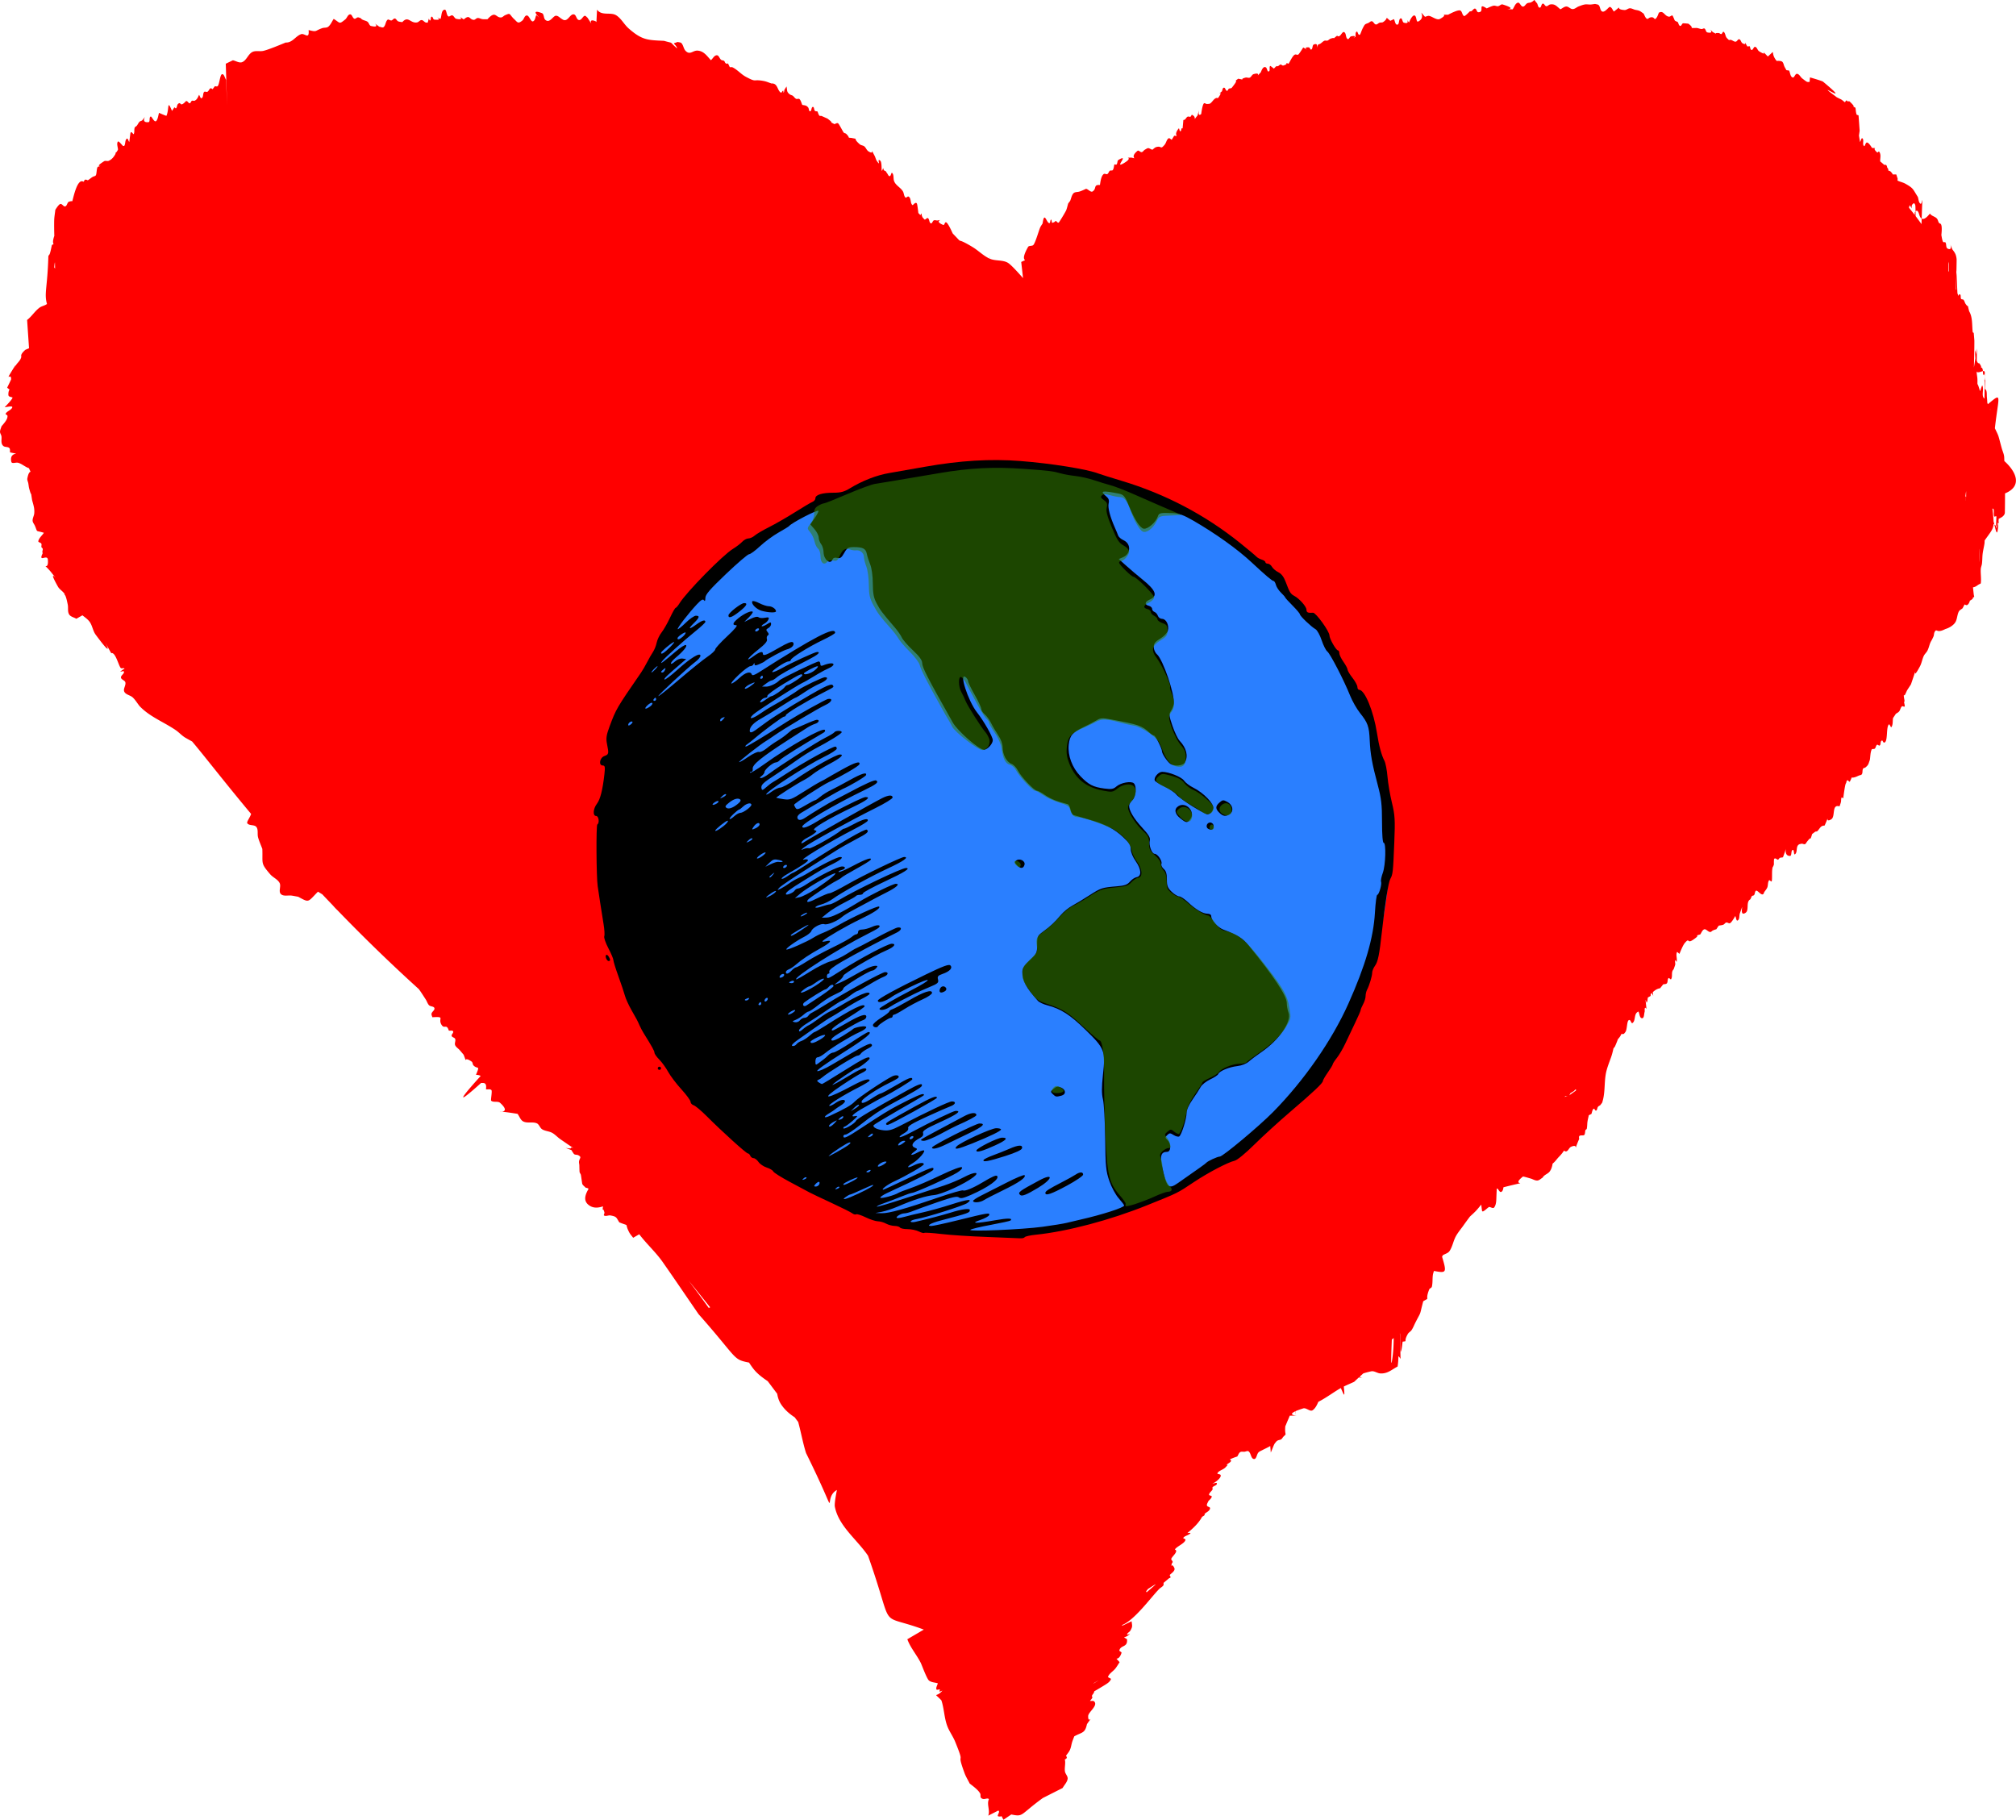 <svg xmlns="http://www.w3.org/2000/svg" viewBox="0 0 1004.6 906.85" version="1.0"><path fill="red" d="M764.54.005c-.16.055-.36.571-1.63 1.156-.59.271-1.3.172-1.87.469-.81.417-1.28 1.711-2.19 1.656-1.05-.064-1.49-2.217-2.5-1.938-1.36.374-1.73 2.204-2.6 3.313-2.08-.094-2.68-.096-2.9-.094 1.16-.028 4.51-.298-2.06-2.343-.79-.245-1.5.763-2.32.874-.66.092-1.32-.335-2-.281-.91.074-2.8 1.008-3.62 1.375-4.84-3.183-.7 1.977-4.19 1.906-.79-.015-.79-1.524-1.53-1.781-.92-.316-1.58 1.773-2.62 1.281-.23.228-2.5 2.593-2.91 2.407-.99-.445-.91-2.117-1.81-2.719-1.03-.678-5.3 1.593-6.19 2.062-4.97.08.83-.512-4.09 2.094-1.54.814-4.06-1.427-5.5-1.531-.65-.047-1.28.317-1.91.469-4.45-4.883 1.2.137-3.41 2.344-.97.467-.73-2.117-1.53-2.844-1.19-1.085-2.95 3.012-3 3.344-3.18-3.857 1.73 1.243-2.56.093-.87-.233-.76-2.409-1.63-2.156-1.13.331-.51 2.992-1.68 3.125-1.07.122-1.12-1.837-1.69-2.75-.59.282-1.19.562-1.78.844-3.13-2.476-.54-1.398-3.6.625-.49.327-1.18.134-1.75.312-.67.212-1.21 1.002-1.9.875-.82-.149-1.13-1.422-1.94-1.594-.61-.128-1.13.545-1.69.813-1.73.728-1.67.398-2.69 2.313-1.24 2.347-1.26 3.958-2.06 3.593-.58-.265-.64-1.861-1.18-1.531-.76.456-.4 1.734-.6 2.594-4.02 2.221 2.77-1.171-2.12-.282-.72.132-1.12 1.721-1.75 1.344-1.09-.649-.59-2.783-1.69-3.406-1.16-.654-1.93 3.172-3.56 1.75-1.2.947-1.59 1.277-1.69 1.375.09-.165.11-.476-1.59.125-.56.196-.94.753-1.5.938-.48.156-1.04-.129-1.5.062-1.12.46-1.79 1.723-3.1 1.844-2.06 4.515 1.12-1.26-2.19.031-.88.343-.45 2.07-1.28 2.531-.48.273-.69-1.068-1.25-1.094-2.3-.106-1.49.703-.87 1.157-.35-.21-.86-.522-1.91-1.094-.09.146-2.06 3.326-2.5 3.563-.46.247-1.1-.215-1.59-.032-1.23.456-2.51 3.628-3.25 4.594-2.44-1.049.74-.039-2.6.875-.47.131-.88-.544-1.37-.5-.44.039-.71.57-1.13.719-.88.319-.95.136-.87-.063-.19.22-.55.606-1.31 1.375-1.02-.814-1.78-1.479-1.91-1.281-.51.774.22 2.397-.66 2.687-.77.257-.73-1.537-1.4-2-1.46-.996-2.45 2.247-2.53 2.407-1.01 1.051-1.42 1.542-1.57 1.719.21-.333.84-1.593-2.03-.782-.84.237-1.14 1.401-1.94 1.75-.62.273-1.37-.195-2.03-.031-3.91.969.85 1.392-3.71.563-1.02.764-1.38 1.046-1.47 1.124.31-.125 1.48-.575-1.72 3.376-.32.397-1.04.225-1.47.5-.4.254-.51 1.132-.97 1.031-.71-.155-.77-1.639-1.5-1.563-.7.074-.67 1.228-1 1.844-4.33 3.586 1.77-1.936-1.81 3.187-.21.296-.73-.003-1.06.125-1.38.525-1.95 2.216-3.26 2.875-.48.032-.95.133-1.43.094-.47-.037-1.02-.618-1.38-.312-.78.66-1.29 4.833-1.37 5.312-1.51 1.307-1.35-.736-1.13-2a64.8 64.8 0 01-.69 2.719c-2.79 3.382.02 1.023-2.68-.281-.38-.18-.46.755-.85.906-.42.164-.95-.199-1.37-.031-.84.336-1.01 1.721-2.16 1.656-.12 1.389-.25 2.799-.37 4.188-.16.005-.37-.126-.47 0-.32.412-.14 1.414-.66 1.437-.53.023-.5-1.794-.84-1.375-3.11 3.864.84 3.937-2.22 3.594l-1.25 2.031c-.53-.238-1.11-1.055-1.59-.719-1.02.713-1.14 2.24-1.94 3.188-2.28 2.694-1.31.358-4.16 1.156-.77.216-1.31.893-1.97 1.344-2.23-.903-1.68-1.248-3.81.031-.54.327-.87 1.068-1.5 1.156-.71.1-1.5-1.111-2.06-.656-4.42 3.583.63 4.161-3.1 3.375-1.17.05-1.67.025-1.81.031.15.071 1.8.474-1.62 2.563-5.89 3.598 2.98-4.926-2.97-1.438-.7.409-.39 1.657-.94 2.25-.25.269-.73-.02-1.09-.031-.27.949-.24 2.038-.81 2.844-.29.405-1.07.049-1.47.343-.55.403-.63 1.305-1.22 1.626-.54.287-1.32-.356-1.81 0-1.41 1.015-1.66 4.168-1.91 5.468-3.43-.236-1.43 1.76-3.66 3.219-.91.597-2.38-1.325-3.28-1.313-1.04.479-2.32 1.106-3.41 1.407-1.13.314-2.37.004-3.15 1.219-.65.999-.87 2.237-1.31 3.343-.33.456-.68.888-1 1.344-.33 1.102-.56 2.24-.97 3.313-.32.809-3.45 6.012-3.75 6.187-.5.285-.97-.563-1.47-.844-.27.219-.55.437-.81.657-1.48.497-.84.623-1.41-1.313-.69.08-.38 1.943-1.06 1.781-1.44-.342-2.39-6.182-3.28.156-.4.672-.91 1.314-1.22 2.032-.73 1.688-2.29 7.364-3.35 8.656-.6.738-2.21.202-2.68 1.031-4.95 8.743 1.25 5.314-3.41 7.469l.91 8.062c-2.82-3.217-6.15-6.849-7.63-7.687-2.65-1.499-6.15-.771-8.94-2-.04-1.565-.19-1.257-.03 0-3.16-1.412-5.6-4.026-8.56-5.813-9.79-5.899-3.51-.207-9.88-6.75-.22-.428-2.43-5.548-3.4-5.593-.63-.029-.73 1.581-1.31 1.343-3.51-1.431-1.99-2.25-1.5-2.468-.12.02-.46.07-1.53.25-.55-.029-1.16-.285-1.66-.063-.65.287-.84 1.714-1.5 1.469-.93-.344-.62-2.084-1.47-2.594-.51-.306-1.21.929-1.69.688-.3-.326-.6-.647-.9-.969-1.01-1.666-.15-2.941-1.16-1.219-.33-.346-.67-.688-1-1.031-.23-1.882-.52-4.163-.69-4.594-.54-1.364-2.06.721-2.12.688-1.45-.78-.51-3.799-2.31-4.375-.46.167-1 .833-1.35.5-.76-.723-.67-2.025-1.19-2.938-1.23-2.161-3.94-3.103-4.56-5.625-.27-1.206.04-2.758-.84-3.625-.48-.472-.55 1.536-1.22 1.594-.62.053-.87-.891-1.25-1.375-.27-.345-.48-.727-.72-1.094-.29-.152-.66-.216-.87-.469-.25-.295-.27-.702-.41-1.062-.25.405-.55 1.621-.75 1.188-.09-.194.12-4.184-.69-4.876-2.05-1.749.63 3.51-1.69.157-.49-.717-.68-1.608-1.03-2.407-.89-1.644-1.28-2.46-1.47-2.874.22.623.33 1.712-1.72.437-.9-.566-1.23-1.797-2.06-2.469-.63-.514-1.63-.492-2.25-1.031-4.17-3.64-.02-2.293-4.03-3.156-2.63-.299-.35.296-2.75-2.063-.32-.318-.92-.284-1.22-.625-.47-.539-2.29-4.292-2.84-4.625-.53-.315-1.22.275-1.81.407-1.2-.632-1.7-.879-1.88-.97.33.124 1.33.432-1.53-1.75-.03-.024-2.81-1.271-3.03-1.343-.33-.107-.8.103-1.03-.156-.51-.57-.64-1.404-.97-2.094-.43-.107-.97-.006-1.28-.312-.53-.515-.3-2.007-1.03-1.938-.85.08-.5 2.054-1.35 2.156-.7.085-.52-1.32-.97-1.875-.89-1.124-1.64-1.031-2.93-1.281-.47-.97-.64-2.149-1.41-2.906-.39-.388-1.16.121-1.66-.125-.67-.339-1.07-1.093-1.68-1.531-.44-.312-1.04-.365-1.47-.688-1.63-1.22-1.26-1.851-1.63-3.938-.36.575-.76 1.112-1.06 1.719-.2.4-.03 1.04-.41 1.282-.25.16.05-.891-.25-.875-.48.025-.71 1.193-1.12.937-1.85-1.145-1.5-4.787-4.69-4.563-1.24-.412-2.46-.97-3.75-1.218-5.79-1.115-3.27.934-8.97-2.094-2.39-1.271-4.2-3.514-6.62-4.719-.43-.21-.94-.061-1.41-.093-.48-1.033-.79-1.616-.97-2.063-.01.346-.25.578-1.06.125-.42-.236-.43-.898-.81-1.188-.42-.311-1.06-.213-1.47-.531-.83-.643-1.14-2.32-2.19-2.281-1.27.047-1.94 1.644-2.91 2.469-1.94-2.042-3.46-4.569-6.65-4.781-2.34-.156-3.72 2.387-5.94.156-1.02-1.029-1.1-2.759-2.06-3.844-.45-.5-1.27-.414-1.91-.625-3.24 1.136-1.48.258-.28 3.063.12.279-.52-.3-.75-.5-3.46-3.054-.66-1.633-5.78-3.126-8.23-.371-10.96-.328-17.63-6.187-2.25-1.98-3.65-4.932-6.18-6.531-2.82-1.774-7.2.455-9.56-2.813l-.32 6.219c-.15-.225-.32-.401-.56-.5-2.65-1.077-2.35.449-1.97 1.344-.28-.504-.79-1.345-1.91-3.063-.47-.31-.84-1.007-1.4-.937-.89.109-1.77 2.678-3.16 2-1.06-.52-1.08-2.531-2.25-2.719-2.07-.335-3.08 4.419-5.84 2.375-1.06-.559-1.97-1.796-3.16-1.688-1.39.127-3.04 3.956-5.22 2.032-.93-.83-.54-2.9-1.71-3.344-5.44-2.061-2.38 1.183-1.07 2.438-.34-.308-.88-.755-1.72-1.469-.49 1.021-.49 2.476-1.47 3.062-1.27.77-1.98-3.172-3.43-2.843-1.05.237-1.2 1.813-2.03 2.5-2.37 1.96-2.47.69-4.41-1-2.29-2.391-1.43-2.841-4.19-1.657-.71.309-1.25 1.079-2.03 1.125-2.77.166-2.61-3.682-6.78.906-.83-.02-1.67.047-2.5-.062-.8-.105-1.57-.626-2.37-.562-.72.056-1.22.937-1.94.906-2.31-.102-1.85-2.919-5-.188-1.3-.893-1.83-1.313-2.06-1.5.55.461 1.99 1.915-1.63 1.188-.85-.172-1.17-1.466-2-1.719-.67-.203-1.46.87-2.03.469-.98-.687-.78-3.318-1.75-3.313a.738.738 0 00-.22.031c-1.56.521-1.25 3.073-1.87 4.594a77.05 77.05 0 01-1.69-.812c.95.609 1.91 1.513-1.44 1.125-.641-.074-.65-1.57-1.281-1.438-.659.138-.2 1.487-.75 1.875-.301.212-.441-.608-.657-.906-.191.659-.37 1.341-.562 2-.369-.035-.752.018-1.094-.125-.697-.293-1.213-1.154-1.968-1.156-.839-.003-1.394 1.006-2.219 1.156-3.376.612-4.392-3.541-7.375-.125-.705-.139-1.478-.126-2.125-.438-.636-.306-.894-1.286-1.594-1.374-.651-.083-1.072.857-1.719.968-.63.109-1.419-.759-1.906-.344-1.052.898-.911 2.766-1.969 3.657-.546.46-1.444-.131-2.156-.188-.995-.724-1.685-1.23-2.156-1.593.831.841 1.512 2.023-1.969 1.218-.853-.197-.992-1.461-1.656-2.031-.884-.759-2.732-.73-3.438-1.844-.486-.133-.966-.445-1.468-.406-.626.049-1.165.883-1.75.656-.935-.361-1.127-2.233-2.126-2.156-1.146.088-1.481 1.776-2.374 2.5-3.197 2.592-2.428 1.82-5.782-.25-.906 1.298-1.484 2.915-2.718 3.906-.809.65-2.057.364-3.032.719-3.948 1.437-2.456 2.011-6.75.938.432 5.031-1.917 1.436-3.75 2.062-2.754.941-4.298 4.327-7.656 4.156-2.506 1.016-8.543 3.565-11.156 4.156-1.817.412-3.887-.28-5.532.594-2.07 1.101-2.81 4.086-4.968 5-1.467.621-3.125-.599-4.688-.906l-3.531 1.719.656 20.687-.5-12.687c-.682-.918-.957-3.047-2.062-2.75-.965.259-1.245 4.993-2.125 5.906-.324.336-.94.044-1.406.063-.372.497-.754.971-1.126 1.468-.345-.155-.691-.605-1.031-.437-.69.34-.864 1.335-1.531 1.719-.475.273-1.29-.314-1.656.093-.742.823-.253 2.551-1.219 3.094-.617.346-.871-1.104-1.313-1.656-.571 1.14-.917 2.369-2.218 2.937-.413.18-.945-.177-1.344.032-.483.251-.535 1.082-1.062 1.218-.791.204-1.292-2.112-2.407-.5-2.715 2.6-1.817-.567-3.437.844-.594.517-.422 1.622-1 2.156-.235.218-.535-.31-.813-.468-.391.607-.796 1.204-1.187 1.812-2.589-6.184-1.283-.96-2.782 2.406-.067.151-3.615-1.399-3.687-1.468-.413 1.286-.474 2.716-1.219 3.843-1.048 1.588-2.363-2.177-2.937-2-.969.3-.116 2.72-1.125 2.813-3.269.302-2.035-2.093-1.688-2.688-.135.183-.515.699-1.5 1.875-.408.196-.928.275-1.25.594-.578.574-.858 1.37-1.375 2-.29.354-.875.507-1.031.938-.368 1.013-.006 2.213-.469 3.187-.247.52-1.387-2.278-1.719-.062-.175 1.351-.356 2.71-.531 4.062-.415-.545-.715-2.085-1.25-1.656-.972.779-.547 2.565-1.25 3.562-.182.026-.366.052-.531.094-.738-.581-2.281-2.851-2.688-2.156-.66 1.128.069 2.63.094 3.937-.043.09-.086.189-.125.281-.191.283-.354.57-.531.876-.19.128-.444.227-.5.437a1.94 1.94 0 00-.062.531c-.773 1.33-1.661 2.666-3.376 3.438-.704.317-1.659-.194-2.312.218-6.209 3.924 1.125 1.5-3 2.719-.89.366-.556 3.841-1.25 4.438-.405.348-1.013.378-1.469.656-.697.426-1.334.964-2 1.437-.139.08-.267.171-.406.25-.496-.18-.979-.482-1.406-.25-.33.18-.463.566-.563.969-.494-.162-.976-.363-1.437-.187-2.125.807-3.522 6.894-4.094 9.031-.078.293-.141.582-.219.875-.3-.074-.795-.047-1.625.219-.96.308-.933 2.077-1.906 2.343-.834.229-1.417-1.189-2.281-1.218-.873-.029-2.443 2.628-2.656 2.937-.175 1.764-.524 3.51-.563 5.281-.057 2.57-.01 5.148.063 7.719-.061.158-.123.316-.188.531-1.311 4.333.851 3.049-1 3.969-.368 1.493-.583 3.019-1.094 4.469-.159.451-.674.772-.687 1.25-.442 15.618-2.194 18.435-.688 23.688-1.056.857-2.614 1.027-3.719 1.843-2.342 1.727-3.862 4.369-6.182 6.129l.96 14.09-1.9.81c-.72.75-1.63 1.49-1.97 2.53-.12.37.07.79-.03 1.16-.39 1.44-1.39 2.33-2.32 3.47-3.42 6.71 2.81-5.23-2.9 4.25-2.56 4.25.3-.06.19 3.28-.01.14-1.91 4.02-1.97 4.16 2 1.7.85.13.62 2.81-.16 1.86.52 1.51 2.06 2.09.05.8-3.72 4.62-3.93 4.85 2-.27 4.55-.92 3.62.43-.78 1.15-2.43 1.55-3.12 2.75-.23.41.84.61.9 1.07.25 1.88-2.23 4.28-2.97 5.25-.25.91-.74 1.77-.74 2.71-.01.79.6 1.48.71 2.26.23 1.49-.54 3.64 1 4.87.8.63 2.18.26 2.91.97.53.51.26 1.46.38 2.19 7.07 1.5-.73-1.13.65 4.71.26 1.09 2.23.17 3.31.44 1.93.49 3.54 2.12 5.44 2.69 1.7 3.84.31-.56-.78 5.13-.16.8.32 1.59.47 2.4.16.86.21 1.75.44 2.6.9 3.29.98 2.88.97 2.5.05.39.18 1.33.5 3.34.63 2.39 1.28 4.03 1.06 6.56-.11 1.25-.88 2.41-.82 3.66.05.91.77 1.66 1.13 2.5 1.554 3.6.05 2.15 4.5 3.53-.93 1.37-2.398 2.51-2.781 4.12-.153.65 1.194.7 1.5 1.29.26.5-.086 1.17.062 1.71.092.34.537.48.625.82.183.7-.472 1.48 0 2.18-.186.46-.421.91-.562 1.38-.809 2.69 2.907-.73 3.125 1.87.54 6.44-3.655.33 1.156 5.69 1.914 2.4 2.567 3.21 2.844 3.53-.882-.98-3.245-3.36 1.031 4.25.829 1.48 2.559 2.3 3.375 3.78.027.05.037.11.063.16l-.219.13c.26.2.207.13.437.31.008 0-.008.02 0 .03.616 1.39.891 2.97 1.219 4.47.357 1.62-.171 3.51.687 4.93.725 1.21 2.396 1.46 3.594 2.19l3.032-1.72c1.261 1 2.615 1.92 3.562 3.19 1.415 1.91 1.619 4.53 3.031 6.44 8.688 11.72 5.733 5.72 4.688 3.75.322.59 1.076 1.98 3.093 5.5 2.1-.81 3.771 6.64 4.782 7.41.472.35 1.295-.17 1.75.21.255.22-.516.4-.782.6-.433.32-.878.67-1.312 1 .636.02 1.823-.6 1.906.03.143 1.08-1.638 1.82-1.5 2.9.137 1.07 1.938 1.33 2.188 2.38.362 1.52-1.218 3.26-.532 4.66.747 1.52 2.986 1.71 4.219 2.87 1.322 1.25 2.25 2.86 3.375 4.28 5.064 5.35 12.032 7.9 18 11.97 1.741 1.19 3.137 2.84 4.969 3.88 1.302.74 2.342 1.32 3.25 1.81.316.37.619.75.937 1.12 6.005 7.17 15.429 19.4 28.438 34.97-.582 1.87-2.329 3.97-1.906 4.63.887 1.37 3.534.58 4.531 1.87 1.062 1.38.388 3.48.844 5.16.537 1.98 1.419 3.85 2.125 5.78.287 7.53-.998 6.9 3.906 12.62 1.381 1.62 3.68 2.45 4.688 4.32.883 1.64-.672 4.19.624 5.53 1.297 1.33 3.693.52 5.532.81 1.047.16 2.082.38 3.125.56 5.677 3.09 4.637 2.71 9.843-2.53.78.46 1.358.83 2.157 1.31 1.72 1.83 3.496 3.67 5.281 5.54l.031.03c.853.98 1.539 1.72 2.188 2.31a844.504 844.504 0 0040.719 39.47c.776 1.36-.954-1.62 3.374 5.12.584.91.86 2.06 1.626 2.82.71.7 2.378.47 2.656 1.43.288 1-1.211 1.74-1.438 2.75-.132.6.264 1.2.406 1.79 6.688-.39 2.648.49 4.528 3.68 1.49 2.51 2.51-.73 3.69 3 .71.11 1.79-.28 2.13.35.38.7-.93 1.51-.72 2.28.2.74 1.48.78 1.75 1.5.36.95-.41 2.11-.03 3.06.4 1.01 1.49 1.62 2.22 2.44.68.78 1.32 1.55 2 2.34 2.24 5.58-.72.15 4.03 3.47.56.39.43 1.38.9 1.88 2.04 2.15 3.41-.45 1.25 4.68 1.25.08 1.97.31 2.32.6-7.23 7.98-15.37 17.49.24 3.46.54.09 1.2-.08 1.69.16 1.13.57.76 2.19.75 3.03.89.13 2.07-.27 2.69.38.48.5-.43 5-.13 5.28 1.14 1.03 3.33.06 4.47 1.09 3.85 3.48 2.1 4.27.85 4.41 1.08.07 3.35.32 7.84 1.06.96 1.27 1.44 3.11 2.88 3.81 2 .99 4.59.03 6.65.88 1.25.51 1.58 2.29 2.72 3 1.49.92 3.39.92 4.94 1.75 1.39.74 2.48 1.97 3.75 2.91 1.21.89 2.46 1.69 3.69 2.56 1.75 1.2 2.66 1.79 3.25 2.15-.64-.3-1.42-.5-1.35.16-2.52.04-4.24-.94.35.87.23.46.58 1.03 1.15 1.82.47.63 1.56.34 2.25.72 1.88 1.02.57 1.38.35 3.06-.09.61.1 1.23.15 1.84.01.3.05 3.15.13 3.5.11.48.49.85.62 1.32.13.44.62 4.38.72 4.59.38.78 1.17 1.27 1.75 1.91.69.02 1.11.24 1.38.53-1.79 3.01-2.54 5.79-.22 7.81 2.14 1.87 4.68 1.82 7.4.9-.11 1.01-.21 1.65-.25 1.85.08-.27.4-.96.97 1.19.14.5-.59 1.33-.12 1.56.95.47 2.11-.25 3.15-.06 3.17.55 2.85 1.05 4.38 3.43 5.68 2.31 2.25-.11 4.97 5.03.51.97 1.29 1.77 1.94 2.66l3.03-1.75c3.57 4.73 8.23 8.92 11.62 13.75 6.06 8.63 11.95 17.39 17.94 26.06 19.79 22.36 16.85 22.52 25.15 24.13.69 1.06 1.39 2.08 2.07 2.97 1.94 2.55 4.55 4.47 7.25 6.31 1.61 2.13 3.16 4.21 4.72 6.28.3 1.87.87 3.64 1.93 5.25 1.77 2.68 4.13 4.74 6.79 6.47.57.78 1.18 1.58 1.74 2.34 1.4 5.12 2.32 10.45 3.91 15.47 18.46 37.42 7.37 22.63 15.38 18.41-.84 4.17-1.24 7.27-1.03 8.31 1.87 9.72 11.02 16.3 16.53 24.44 13.88 39.17 3.95 27.98 27.81 36.81l-8.22 4.81c1.58 4.34 4.72 7.8 6.75 11.91.46.93 2.94 7.76 4.03 8.66 1.19.97 2.94.94 4.41 1.4-.23 1-1 2.03-.69 3 .17.54 1.26-.17 1.72.16.24.17-.49.74-.22.87.42.21 1.68-.63 1.38-.28-3.11 3.61-4.56.39-.41 4.72 1.38 4.13 1.39 8.66 2.91 12.75 1.01 2.73 2.83 5.12 3.93 7.81 5.54 13.54.15 3.31 4.69 15.69.66 1.81 1.71 3.46 2.56 5.19 1.44 1.18 4.26 3.12 5.25 5.03.34.65-.09 1.66.44 2.16 1.49 1.38 2.99-.35 3.91.62-.07.16-.14.31-.19.47-.82 2.45.84 5.29-.16 7.75l5-2.53c.12.05.2.11.28.22.53.71-1.12 2.4-.28 2.65.56.17 1.13.1 1.69-.06.26.61.6 1.18.88 1.78l3.93-2.65c6.19 1.3 4.14.22 15.66-8.16l.09-.06 9.82-4.97c.83-1.52 2.25-2.85 2.5-4.56.18-1.31-1.16-2.42-1.35-3.72-.24-1.69.25-3.43.09-5.13-.02-.27-.09-.54-.15-.81.86-.38 1.41-.81.59-1.84.66-.98 1.49-1.87 1.97-2.94.55-1.22.7-2.6 1.09-3.88.3-.97.71-1.91 1.07-2.87 3.94-2.16 5.36-1.45 6.31-6.06 1.07-1.56 1.62-2.28 1.91-2.63-.47.45-1.41 1.02-1.29-1.47.1-1.97 4.99-5.11 3.04-7.18-.5-.53-1.42-.21-2.13-.32.38-.54.92-1 1.16-1.62.11-.29-.28-.62-.19-.91.18-.58.7-.97.94-1.53.09-.23.17-.48.22-.72 1.74-1.01 3.47-2.03 5.18-3.09 1.2-.75 2.57-1.57 3.1-2.88.24-.6-1.65-.74-1.41-1.34.68-1.68 2.5-2.62 3.63-4.03.79-.99 1.41-2.11 2.12-3.16-3.14-3.59-.68.37.94-4.62.17-.54-1.21-.77-1.06-1.32.72-2.73 4.29-1.3 3.78-5.53-2.71-1.72-1.04-.08 1.4-2.59.32-.32-1.41.66-1.34.22.13-.81 1.21-1.17 1.62-1.88 1.27-2.15.87-2.41.63-4.68l-4.75 2.28c.03-.15.06-.3.09-.44 6.11-2.41 14.11-13.5 18.32-17.84.66-.69 1.59-1.08 2.15-1.85.25-.34.09-.86.13-1.28.93-.8 1.88-1.58 2.81-2.37 1.48-.29.01-1.15.31-1.6.44-.64 2.93-1.97 2.22-3.5-1.44-3.11-2.01.95-1.15-2.4 1.01-.81-.58-1.45-.35-2.13.43-1.26 3.84-3.81 1.78-4.63.94-1.59 5.13-3.09 5.28-4.87.05-.48-1.35-.59-1.06-.97.85-1.1 2.62-1.19 3.53-2.25.32-.37-.98-.1-1.47-.15 2.8-2.32 5.53-4.82 7.29-8.04.41-.29.91-.49 1.24-.87.13-.15-.1-.45.04-.59.7-.75 1.81-1.11 2.37-1.97 1.17-1.79-1.1-1.24-1.25-2.29-.1-.7.45-1.36.69-2.03.57-.78 1.61-1.38 1.72-2.34.06-.56-1.41-.41-1.35-.97.12-1.03 1.3-1.65 1.75-2.59.16-.33-.21-.78 0-1.07.56-.76 2.23-.92 2.16-1.87-.05-.76-1.52.06-2.28.09.91-.3 4.66-2.78 4.15-4.31-.19-.58-1.9-.4-1.59-.94.74-1.27 2.45-1.61 3.59-2.53.58-.46 1.02-1.06 1.54-1.59-.19-.02-.66.08-.54-.06.63-.72 1.72-1.02 2.19-1.85.17-.29-.39-.57-.53-.87.87-.42 1.98-.89 3.63-1.41.49-.73.73-1.71 1.47-2.19.59-.38 1.41-.12 2.12-.18.69-.06 1.51-.61 2.06-.19 1.23.93 1.13 3.65 2.66 3.81 1.31.14 1.33-2.34 2.25-3.28.6-.62 1.47-.87 2.22-1.31.81-.4 2.6-1.24 3.65-1.88l.28 3.25c1.91-4.52 1.4-3.93 3-5.75.01-.01.03-.02.04-.03.16-.09.34-.19.53-.28.5-.24 1.13-.22 1.59-.53.49-.33.74-.9 1.13-1.34 1.98-1.86.52-.18.93-5.16.05-.11.23-.5.28-.63.05-.05.09-.12.1-.18v-.07c.34-.8.54-1.29 1.59-3.75.09-.21.17-.43.25-.65 9.45-.16-3.1.6 2.72-2.16 0 .57.01 1.15 0 1.72.07-.58.09-1.19.13-1.78.87-.4 2.11-.85 3.87-1.41 1.52-.48 3.38 1.81 4.69.91 1.4-.97 2.12-2.57 2.84-4.19 3.91-1.97 8.08-5.13 11.22-6.87 1.97 4.6 1.95 4.37 1.47-.75 1.7-.83 3.44-1.55 5.16-2.35.71-.66 1.54-1.45 2.34-2.18 3.31.38 1.06.27.41-.38.59-.55 1.15-1.02 1.75-1.59.9-.33 2.18-.67 3.96-1.07 1.53-.34 3.01.94 4.57 1.04 3.63.21 5.67-1.89 8.62-3.44.8-5.3-.2-6.21 1.47-3.82-.1-4.2-.23-8.41-.34-12.62.03.02.07.02.09.03.08 3.49.17 6.9.28 9 .03.43.39-.77.47-1.19.25-1.24.36-2.52.53-3.78 2.81-.42.19.34 2.6-3.84.44-.78 1.38-1.19 1.87-1.94.81-1.23 1.33-2.63 2-3.94 3.14-6.1 1.7-2.45 3.81-10.43 3.83-2.23.57.26 2.97-5.88.23-.58 1.16-.73 1.32-1.34.48-1.96.22-4.04.53-6.03.06-.41.27-1.11.53-1.85 6.26 1.2 6.42.92 4.03-7.09.13-.25.27-.5.41-.75 1.09-.68 2.55-.97 3.28-2.03 1.5-2.2 1.89-5 3.15-7.35 1-1.84 2.38-3.45 3.6-5.15 1.51-2.13 2.48-3.44 3.47-4.75 1.14-1.04 2.28-2.06 3.31-3.19.7-.78 1.48-1.74 2.31-2.75.17 1.6.33 2.78.38 3.03.25 1.32 2.37-1.24 3.56-1.87.83.1 1.95.94 2.47.28 1.03-1.33 1.06-3.23 1.12-4.91.05-1.49.13-2.98.19-4.47.11-.01.22-.04.34-.06.7.69 1.19 2.06 1.94 1.66.76-.41.91-1.34 1.06-2.29 16.3-4.14 2.44.38 9.75-5.37 1.27.25 2.51.65 3.75 1 1.15.32 2.23 1.09 3.41 1 1-.07 1.75-.95 2.62-1.44.71-1.43 2.51-1.78 3.44-2.97.89-1.12 1.3-2.55 1.53-4.03 1.21-.87 2.04-2.23 3.1-3.31 1.16-1.19 1.99-2.22 2.59-3.19.32.28.64.5 1 .44 1.11-.18 1.45-1.81 2.47-2.28 2.36-1.1 2.44.09 2.37.53.06-.3.36-1.39 1.72-4.5-.69-2.74 2-1.14 2.6-2.06.42-.66.23-1.58.53-2.32.11-.27.56-.33.62-.62.28-1.19.19-2.44.38-3.66.16-1.05.43-2.08.65-3.12.43-.2.86-.42 1.29-.63.37-.86.36-2.04 1.12-2.59.41-.29.76 1.12 1.22.91.64-.3.5-1.32.94-1.88.28-.37.74-.54 1.12-.81.31-.41.63-.82.94-1.22 1.56-4.6 1.01-9.49 1.81-14.22.45-2.65 1.54-5.36 2.44-7.87.61-1.6 1.04-3.29 1.41-5 .29-.35.63-.69.81-1.1.79-1.81 1.16-2.81 1.4-3.5.18-.17.39-.42.72-.84 1.64-2.09-.09-1.45 2.31-1.81.34-.51.82-.93 1-1.5.68-2.11.48-5.35 1.66-5.41.73-.04.96 1.94 1.56 1.53 1.78-1.21.51-4.83 3-5.72.58 1.11.51 3.23 1.75 3.32 1.12.07.97-2.02 1.29-3.1.19-.66-.13-1.47.21-2.06.14-.24.48.29.72.44-.14-1.4-.29-2.8-.43-4.19.03-.05.06-.1.09-.16.13.35.31 1.06.44 1.38.55-1.13.29-.62.59-2.6.44-.31.96-.53 1.41-.84-.01-.31 0-.63 0-.94.16-.13.31-.27.47-.4.35.13.53.91.81 1.28-.08-.6-.15-1.21-.22-1.81 1.06-.92 2.13-1.72 3.65-1.94.52-.65 1.02-1.29 1.54-1.94.6-.16 1.41-.03 1.81-.5.59-.7.19-1.96.84-2.59.34-.33 1.03.92 1.28.53.92-1.43-.15-3.6 1.25-4.91.17-.45.77-2.08.82-2.47.09-.68-.3-1.46.03-2.06.15-.29.62 1.05.69.72.3-1.54-.44-3.21.09-4.69.17-.47.85.51 1.28.78.59-1.38 1.74-4.33 2.69-5.43 2.5-2.95.99.44 3.87-1.44 3.63-2.37 2.18-2.28 1.85-2.25.15-.04.67-.19 1.96-.57.6-.83.91-1.93 1.79-2.46.98-.6 2.07 1.25 3.21 1.25.49 0 .81-.55 1.26-.75 2.64-1.19.98.36 2.96-2.41.79-.19 1.65-.18 2.38-.53.52-.25.81-.91 1.37-1.03.61-.13 1.23.56 1.82.34.82-.3 2.36-3.06 2.68-3.59.4.75.46 2.65 1.19 2.22 1.08-.65.67-2.41 1.1-3.6 2.82-7.8-1.05 2.33 2.81-.22 1.98-1.3.01-5.44 2.4-6.72.27-.56.52-1.11.79-1.68.36-.15.85-.16 1.09-.47.46-.6.3-1.6.87-2.09.86-.74 3.36 3.81 4.13.71.52-.78 1.2-1.5 1.56-2.37.47-1.14.16-2.56.88-3.56.27-.38 1.04.89 1.28.5.48-.8-.16-6.56.75-7.38.64-1.55.25-.44.44-3.56.37-1.18 1.62.21 1.9.16.44-.09.65-.63.97-.94.53-.09 1.07-.16 1.59-.25 3.45-9.22-.89-.7 3.47-.69 1.1 0 .36-2.66 1.41-3 .78-.25.42 2.65 1.09 2.19 1.54-1.05.14-4.31 2.38-5.07.38-.07.74-.21 1.12-.21.51 0 1.03.41 1.5.21.51-.2.71-.86 1.07-1.28.43-.5.81-1.06 1.31-1.5.11-.1.37.07.43-.06.36-.68.51-1.46.76-2.19.27-.2 1.5-1.14 1.59-1.18.28-.14.7-.01.94-.22 1.38-1.22 1.5-2.83 3.68-2.81.81-1.8 1.21-2.82 1.47-3.5-.08.72.21 1.41 1.88.34 2.15-1.39.04-7.7 4.09-6.41.24-.71.51-1.42.69-2.15.18-.75-.02-1.62.37-2.28.15-.26.66.6.79.34.04-.11.9-7.43 1.4-7.44.19-.48.16-1.12.56-1.44.39-.3 1.13 1.04 1.35.6.5-1.01.79-1.65.9-2.06.29.15.92.15 2.29-.35.41-.19.83-.37 1.24-.56.52-.23 1.24-.21 1.54-.69.49-.8.15-1.92.59-2.75.22-.41.87-.36 1.22-.65 1.59-1.33 1.42-1.72 2.15-3.66.31-1.75.21-3.6.91-5.22.22-.5 1.16-.11 1.56-.47.56-.49.51-1.5 1.13-1.91.37-.23.85.56 1.25.38.87-.4.1-2.39 1.37-2.53.31.35.48 1.12.94 1.06 1.99-.27.84-7.49 2.31-9.03.43-.44.98 1.79 1.32 1.28.82-1.26.52-2.98.78-4.47l1.4-2.12c.55-.4 1.2-.67 1.63-1.19.61-.74.69-1.89 1.4-2.53.34-.3 1.08.41 1.35.06.17-.22-.1-1.34-.31-2.15.62-.42-.16-1.96-.1-3.41.01-.15.36.06.44-.06.49-.76.79-1.63 1.19-2.44.64-.98 1.29-1.99 1.93-2.97 1.22-3.57 1.82-5.42 2.22-6.69-.35 1.48-.36 2.62 2.25-2.25.88-1.63 1.12-3.55 1.91-5.22.46-.97 1.35-1.69 1.84-2.65.85-1.65 1.02-3.6 2.1-5.16.32-.69.71-1.34.97-2.06.22-.64.16-1.39.47-2 .77-1.53 1.03-.53 2.15-.53 1.32 0 2.23-.56 3.41-1.06 1.8-.53 4.14-1.92 5-3.69.76-1.56.73-3.43 1.53-4.97.38-.73 1.24-1.09 1.87-1.63.33-.63.67-1.26 1-1.9.44.16.91.47 1.28.28.7-.36 1.12-1.21 1.38-2.19.03-.01.06-.01.09-.03.6-.35 1.47-.81 1.47-1.5v-.22c.17.09.32.11.44 0 .29-.27-.02-.76-.06-1.15-.15-1.24-.28-2.49-.41-3.72.25-.04.52-.11.85-.22.76-.26 1.36-.81 2.06-1.22.33-.23.95-.29 1-.69.28-2.32-.17-4.67-.03-7 .05-.9.48-1.76.59-2.65.21-1.63.15-3.26.34-4.88.21-1.78.68-3.54.94-5.31.02-.36.05-.9.06-1.38 3.02-4.36 4.25-5.4 4.44-8.28.2.15.25.22.41.35-.12-.52-.27-1.07-.41-1.63-.03-1.46-.25-3.57-.56-6.34.23.04.47.06.53.25.38 1.16-.06 2.5.37 3.65.13.32.74-.23 1-.03.04.03.07.06.1.1-.09 1.54-.16 3.1-.19 4.65.75.59.2-.05 1.22-2.03-.02.26-.04.63-.06.88.1-.25.24-.56.31-.72.04-.1-.2-.29-.25-.19.02-.3.07-1.09.09-1.44.74-.41 1.55-.76 2.16-1.34.47-.45.89-1.07.91-1.72.06-3.21.09-6.42.09-9.63 9-3.71 5.34-11.03-.34-16.12-.03-.63-.04-1.25-.07-1.88-.07-1.57-.83-3.04-1.25-4.56-1.95-7.16-1.21-5.32-3.4-9.9 1.88-16.6 3.89-18.13-3.47-12-.09-.18-.19-.38-.28-.57-.07-.97-.13-1.93-.22-2.9-.08-.84-.01-1.7-.13-2.53-.14-1.01-.33-1.08-.87-1.72.07-1.55.15-3.11.22-4.66-.09.18-.23.59-.31.78-.02 2.96-.06 5.92-.13 8.88-.31-.33-.61-.67-.72-1.1-.46-1.8.48-3.92-.41-5.56-1.27 2.99-.86 3.62-1.43 1.72-.31-.8-.44-1.68-.94-2.38 0-.72.01-1.46 0-2.18-.02-1.35-.37-2.66-.41-4v-.1c.09.19.18.34.32.38.9.22 2.02-.38 2.81-.53-.03-.59-.09-1.16-.47-1.63-1.49-.89.61.53-1.19-2.09-.18-.27-.69-.17-.87-.44-.25-.37-.42-.76-.53-1.16.04-2.83.08-5.48.09-6.03l-.47 3.03c-.07-.71-.19-1.43-.5-2.09-.03-.59-.04-.55-.06-.91.04.96.17 3.29.25 4.97l-.72 4.56c.08-4.46.24-8.94.22-13.4 0-.25-.3-3.75-.31-3.78-.06-.2-.34-.25-.5-.38-.45-3.54.05-7.3-1.79-10.498-.38-1.516-.56-2.305-.62-2.687-.05.209-.29.262-1.09-.875-.47-.65-.57-1.523-1.1-2.125-.27-.317-.95-.12-1.19-.469-.43-.643.09-2.01-.65-2.25-.38-.124-.56.322-.72.813-.15-.455-.31-.922-.47-1.375-.18-3.517-.29-7.025-.5-10.532-.01.648-.05 1.29-.06 1.938 0 2.342.02 4.687.03 7.031-.06-.168-.13-.332-.19-.5.05-2.176.11-4.352.16-6.531v-3.031l.06 1c.04-1.964.08-3.942.1-5.907 0-.77-.14-1.539-.35-2.281-.36-1.274-1.09-2.083-1.84-3.125-.63-1.541-.88-2.244-.97-2.531.23.745.86 3.346-1.34 2.219-.97-.493-.47-2.16-1.07-3.063-.21-.315-.88.072-1.12-.219-.48-.568-.78-2.757-.91-3.5.02-.369.53-4.207-.22-5.374-.21-.331-.74-.339-.97-.657-.44-.62-.49-1.466-.97-2.062-.9-1.132-2.74-1.276-3.53-2.563-.41.407-2.52 3.385-4.12 2.5l-.09 2.75c-.96-1.341-1.93-2.675-2.94-4l-.03-2.344c-.21.194-.37.44-.38.657-.02.398-.01.743-.03 1.125-.93-1.216-1.89-2.423-2.88-3.625.12-.42.22-.774.35-1.25 2.52 3.406-.29.458 1.97-.907.46-.28.88.804.9 1.344.04.879.05 1.777.07 2.656.29-.274.67-.453.9-.25 1.03.902.85 2.749 1.88 3.657.09.08.18.135.28.187.1-3.091.19-6.194.34-9.281-.33.607-.4 2.236-.97 1.844-.99-.688-.88-2.275-1.31-3.407-2.52-3.908-2.06-4.224-6.22-6.562-1.21-.684-2.67-.919-3.9-1.562l.09-.907-.69-2.125c-2.9-.091-.84.494-2.84-1.468-.34-.335-.98-.292-1.25-.688-.01-.008 0-.024 0-.031.24-.115.26-.436-.41-1.188-.08-.435-.17-.878-.43-1.219-.23-.285-.69-.167-1.07-.187a51.98 51.98 0 00-2-1.719c-.15-1.405.63-3.366-.56-4.906-.21-.274-.67.662-.94.438-3.22-2.754.99-2.005-2.59-2.25-.17-.243-1.7-2.954-2.66-2.688-.7.194-.85 2.196-1.37 1.688-.91-.887.18-2.857-.72-3.75-.52-.514-.81 1.208-1.22 1.812-.18-1.076-.35-2.142-.53-3.219l.34-2.437c-.03-.423-.51-7.39-.56-7.563-.09-.335-.81-.145-.94-.469-.42-1.074-.39-2.268-.59-3.406-.81-.431-1.1-.607-1.19-.656.23.038 1.08.163-1.69-2.438-.25-.242-.71-.049-1.06-.093-.23-.03-.32-.565-.53-.469-.37.166-.52.627-.78.937-2.3-1.791-.96-.92-4.06-2.5-3.44-2.57-4.55-3.465-4.54-3.593.05-.384 10.2 6.226-2.31-4.188-.45-.373-5.59-1.858-6.5-2.125l-.19 2.219c-1.35.218-1.33.076-3.65-1.688-.93-.708-1.46-2.189-2.63-2.312-.94-.1-1.34 2.178-2.22 1.812-1.17-.49-1.15-2.292-1.71-3.437-.46-.056-.89-.132-1.35-.187-.33-.621-.7-1.207-1-1.844-.33-.715-.41-1.571-.9-2.188-.61-.759-2.25-.58-2.97-.594-3.54-4.286.08-6.083-4.38-2.187-1.31-1.346-1.95-2.031-2.37-2.5.63.803 1.17 1.842-1.97-.094-.84-.519-1.03-2.04-2-2.219-.76-.138-.99 1.628-1.75 1.532-.69-.087-.63-1.228-.94-1.844-.39.047-.8.078-1.19.125-.66-1.148-.97-1.732-1.15-2.094.21.578.32 1.42-1.28.469-.73-.428-.78-1.774-1.6-1.969-.68-.161-1.03 1.068-1.72 1.188-1.12.197-2.14-1.408-3.37-.75-.46-.469-.99-.86-1.35-1.407-.54-.84-.5-2.172-1.34-2.718-.45-.29-.64.969-1.16 1.094-.43.104-.8-.468-1.24-.5-3.29-.237.28 1.199-2.88-.407-.9-.823-1.3-1.198-1.5-1.406.49.567 1.59 2.124-1.31 1.5-.79-.169-.75-1.522-1.44-1.937-.39-.238-.92.261-1.37.25-1.1-.028-2.12-.735-3.26-.5-3.66-.137.12.477-3.34-2.126-.12-.091-2.62-.291-2.78-.218-.57.259-.77 1.433-1.38 1.281-.73-.183-.79-1.263-1.18-1.906-2.17-1.043-1.05-.21-2.6-3.219-.5-.338-1.14.589-1.75.531-2.33-.221-2.7-3.336-5.06-2-.4.852-.62 1.777-1.19 2.531-1.35 1.814-.74-.933-3.31-.093-.51.167-1.05.882-1.5.593-.86-.551-1.11-1.727-1.65-2.593-.69-.445-1.32-1.014-2.07-1.344-.7-.309-1.51-.363-2.25-.563-.83-.224-1.63-.745-2.5-.718-.92.028-1.7.922-2.62.875-5.48-.282-.26-3.079-5.35.75-.66-.772-.98-2.057-1.97-2.313-.6-.157-2.86 3.531-4.24 2-.7-.773-.62-2.071-1.32-2.844-.43-.474-1.2-.418-1.81-.624-.77.089-1.53.244-2.31.281-.92.044-1.87-.18-2.78-.031-1.07.173-2.09.587-3.1.968-1.03.388-1.9 1.333-3 1.344-1.13.011-2.02-1.301-3.15-1.281-1.09.019-1.98.918-2.97 1.375-1.94-1.501-2.59-2.777-5.1-2.406-.69.103-1.23.953-1.93.874-.72-.079-1.05-1.438-1.75-1.281-.83.184-.69 2.047-1.54 2-.83-.046-.88-1.433-1.31-2.156-1.12-1.283-1.24-1.711-1.4-1.656zm223.56 184.94c.03.68 0 1.37.34 1.93.13.21.48-.54.6-.56v-.59c-.01-.79-.39-.89-.94-.78zm.94 1.37v1.56c.05-.51.11-1.02.03-1.53-.01-.03-.02-.03-.03-.03zm0 1.56c-.08.67-.19 1.35-.13 2 .01.11.05.05.1-.06 0-.64.03-1.29.03-1.94zm6.78 73.04c-.49 1.12-1.2 2.69-1.19 1.87 0-.24.03-.48.03-.72-.16-.13-.52-.41-.84-.65 1.14 4.82 1.52 5.76 2-.5zm-745.75 293.09c-1.36-.09-.83.09 0 0zm627.9-529c0 .011.25.253.5.531-.25-.304-.49-.549-.5-.531zm-515.5 5.593c-.02-.007.05.219.19.594-.04-.296-.16-.583-.19-.594zm608.69 99.938c.02 1.67.02 3.331.03 5-.08-.178-.17-.353-.25-.531v-3.375c0-.303.17-1.021.22-1.094zm-943.81.25c.01.01.028.06.031.156.032.959.044 1.916.062 2.875-.093-.13-.064-.082-.187-.25-.077-.115-.225-.205-.219-.343.03-.673.24-2.506.313-2.438zm964.44 72.78c-.02.26-.02.52-.04.78-.01-.06-.04-.12-.06-.19l.1-.59zm-12.04 41.16c.01.99 0 1.98 0 2.97-.08-.1-.16-.2-.24-.28 0 .68.02 1.37.03 2.06-.02.02-.02.04-.03.06-.01-.72-.03-1.49-.04-2.16l-.12-.12c.04-.25.05-.5.09-.75.01.32.03.54.03.87l.04.04c-.01-.38 0-.75 0-1.13l.24-1.56zm6.5 28.81c.03 1.96.06 3.94.07 5.91.01 2.12-.17-2.49-.1-5.82.02-.03.02-.06.03-.09zm-201.28 269.41h.04c.14 0 .31.08.46.18-.08.14-.18.28-.28.41-.2.14-2.54 1.81-3.22 2.28.22-.32.43-.73.66-1.12.54-.32.87-.51 1.69-1 .28-.33.41-.47.65-.75zm-4.78 3.21c.33.13.64.16 1 .07-.54.17-1.13.22-1.65.4.19-.16.42-.31.65-.47zm-437 92.04c3.71 4.53 7.2 8.92 10.69 13.28-.23.1-.45.2-.69.31-3.95-5.52-7.19-9.83-10-13.59zm351.32 28.5c-.04 3.61-.22 7.21-.76 10.78-.73 4.94-.51-1.91-.18-10.03.42-.2.74-.44.94-.75zm-118.66 122.81c.08.07-1.39 1.33-4.5 4-.06-.18-.15-.36-.22-.5.31-.4.63-.79.94-1.19 2.33-1.48 3.71-2.38 3.78-2.31zm-28.5 47.87c.28-.15-.44.33-2.31 1.5-.03-.02-.05-.04-.07-.06.02-.02.02-.04.04-.06.97-.58 2.15-1.27 2.34-1.38z"/><path d="M692.413 423.67a196.006 190.701 0 11-392.012 0 196.006 190.701 0 11392.012 0z" fill="#2a7fff" fill-rule="evenodd"/><path d="M491.86 616.406c-8.11-.28-18.36-.95-22.8-1.48-4.43-.52-8.25-.77-8.49-.54s-1.47-.1-2.74-.73-3.78-1.15-5.58-1.15c-1.79 0-3.49-.35-3.77-.79-.28-.43-1.5-.79-2.71-.81s-3.12-.53-4.25-1.15c-1.12-.62-2.96-1.14-4.09-1.15-1.12-.02-3.84-.91-6.04-1.98-2.19-1.07-4.33-1.75-4.74-1.5-.41.24-1.27.03-1.91-.48-.63-.51-5.31-2.85-10.4-5.21-5.08-2.35-10.02-4.71-10.98-5.23s-5.32-2.86-9.68-5.18c-4.37-2.33-8.13-4.7-8.36-5.27-.22-.57-1.68-1.44-3.23-1.93s-3.4-1.75-4.12-2.79c-.71-1.04-1.81-1.89-2.45-1.89-.63 0-1.37-.53-1.63-1.18s-.8-1.18-1.21-1.18c-.82 0-12.95-10.98-20.59-18.64-2.69-2.69-5.57-5.1-6.42-5.36-.84-.25-1.54-1.02-1.54-1.7s-2.05-3.48-4.55-6.22c-2.51-2.74-5.49-6.67-6.62-8.73s-3.13-4.83-4.44-6.14c-1.32-1.32-2.39-2.85-2.39-3.4 0-.87-1.09-2.83-5.49-9.91-.54-.87-1.38-2.47-1.87-3.55-1.21-2.73-1.35-2.99-4.14-7.86-1.35-2.38-2.8-5.56-3.21-7.07-.4-1.51-1.87-5.86-3.24-9.66-1.38-3.81-2.51-7.44-2.51-8.08s-1.13-3.31-2.51-5.94c-1.38-2.62-2.3-5.3-2.04-5.95.26-.64.1-3.35-.34-6.01-.45-2.65-1.21-7.48-1.7-10.72s-1.04-6.96-1.24-8.25c-.67-4.48-.83-30.37-.18-30.75 1.19-.71.7-4.22-.58-4.22-1.78 0-1.55-3.58.4-6.12 1.65-2.17 2.82-6.79 3.71-14.65.41-3.65.28-4.38-.79-4.38-2.22 0-1.6-3.85.77-4.71 2.23-.82 2.3-1.14 1.3-6.11-.55-2.69-.29-4.39 1.29-8.64 3.27-8.76 3.43-9.03 15.73-26.9.74-1.08 2.08-3.38 2.97-5.11s2.21-4.03 2.93-5.11 1.56-3.17 1.85-4.65c.3-1.47 1.4-3.77 2.45-5.1 1.05-1.34 2.94-4.64 4.2-7.34s2.52-4.91 2.81-4.91c.3 0 1.17-1.03 1.94-2.29 3.39-5.51 21.53-23.99 26.57-27.07 1.69-1.03 3.77-2.62 4.63-3.54.85-.92 2.25-1.68 3.1-1.68s2.26-.64 3.13-1.42c.88-.78 4.12-2.69 7.21-4.24s8.9-4.89 12.9-7.42c4.01-2.53 7.93-4.85 8.72-5.16s1.43-1.12 1.43-1.79c0-1.71 3.38-2.75 8.9-2.75 3.74 0 5.43-.45 8.33-2.22 6.28-3.81 13.24-6.51 19.6-7.6 3.38-.58 11.29-1.97 17.6-3.09 17.69-3.14 32.72-4.05 47.7-2.89 15.57 1.21 33.42 4.09 39.05 6.29.9.35 6.05 1.97 11.45 3.59 21.74 6.55 41.47 16.9 58.93 30.91 4.05 3.26 7.73 6.34 8.19 6.85.45.51 1.65 1.18 2.66 1.49s1.83.89 1.83 1.29c0 .41.54.74 1.2.74s1.59.7 2.07 1.56 1.91 2.08 3.18 2.71c1.57.78 2.75 2.35 3.7 4.92 1.9 5.09 2.39 5.89 4.23 6.86 2.57 1.37 6.08 5.34 6.08 6.88 0 1.38.71 1.71 3.28 1.52 1.39-.11 8.18 9.28 8.18 11.32 0 1.63 3.32 7.45 4.25 7.45.36 0 .66.62.66 1.39 0 .76.92 2.69 2.05 4.28 1.12 1.59 2.06 3.35 2.07 3.91s1.11 2.41 2.45 4.11 2.44 3.73 2.44 4.52.4 1.43.89 1.43c2.8 0 7.17 10.65 8.88 21.61.98 6.33 2.23 10.95 3.7 13.75.57 1.08 1.26 4.66 1.53 7.94.28 3.29 1.27 9.12 2.21 12.97 1.5 6.2 1.64 8.46 1.17 19.96-.6 14.72-.71 15.73-1.99 18.03-.94 1.69-2.64 12.31-4.14 25.97-1.3 11.81-2 15.25-3.49 17.3-.77 1.05-1.4 2.6-1.4 3.45 0 1.66-1.39 6.31-2.55 8.51-.4.75-.73 2.17-.73 3.15 0 .97-.55 2.79-1.23 4.02-.67 1.24-1.22 2.56-1.22 2.92 0 .37-1.24 3.24-2.77 6.39-1.52 3.15-3.71 7.76-4.86 10.24s-3.03 5.69-4.18 7.15c-1.16 1.45-2.1 2.9-2.1 3.23s-1.11 2.17-2.46 4.09-2.45 3.83-2.45 4.24c0 1.05-4.56 5.35-16.37 15.46-5.63 4.81-13.64 12.13-17.82 16.26-4.49 4.44-8.5 7.72-9.82 8.03-3.4.79-13.2 5.93-20.24 10.62-8.44 5.63-7.69 5.26-23.32 11.55-18.43 7.43-39.86 13.1-55.45 14.69-2.81.28-5.32.84-5.57 1.23s-1.26.64-2.25.56c-.99-.07-8.42-.38-16.52-.67zm27.81-5.09c4.95-.67 10.29-1.54 11.87-1.93 1.58-.4 4.71-1.13 6.96-1.65 10.74-2.43 21.69-5.97 21.69-7 0-.29-1.23-1.91-2.74-3.61-1.52-1.72-3.58-5.52-4.64-8.59-1.7-4.92-1.92-7.15-2.09-21.21-.1-8.65-.6-17.43-1.11-19.52-.67-2.8-.67-6 0-12.2 1.31-11.97.88-13.09-8.59-22.34-7.76-7.59-12.38-10.56-19.14-12.31-1.93-.5-4.05-1.5-4.71-2.24-5.91-6.58-7.72-9.97-7.72-14.48 0-1.71.97-3.22 3.68-5.75 3.49-3.25 3.69-3.67 3.69-7.76 0-4.05.18-4.45 3-6.51 3.72-2.72 5.74-4.61 8.8-8.25 1.31-1.56 3.84-3.62 5.61-4.58s5.64-3.29 8.59-5.19c5.8-3.74 6.32-3.91 13.69-4.52 3.92-.32 5.24-.79 6.55-2.32.9-1.06 2.37-2.06 3.27-2.21 2.64-.46 2.49-3.89-.36-7.94-1.48-2.1-2.5-4.57-2.5-6.03 0-1.9-.87-3.28-3.81-6.02-4.5-4.2-9.08-6.54-17.47-8.91-3.38-.96-6.61-1.88-7.18-2.06-.57-.17-1.27-1.41-1.55-2.76-.28-1.34-.92-2.54-1.41-2.67-5.41-1.39-8.59-2.66-11.24-4.51-1.74-1.21-3.57-2.2-4.07-2.2-1.36 0-8.02-7.04-9.51-10.06-.72-1.45-2.15-2.95-3.18-3.33-2.41-.88-4.42-4.6-4.42-8.19 0-1.72-.86-4.1-2.23-6.13-1.23-1.83-2.83-4.56-3.57-6.08-.73-1.51-2.12-3.42-3.09-4.24-.96-.83-1.75-2.06-1.76-2.75s-1.48-3.84-3.27-7c-1.8-3.16-3.27-6.21-3.27-6.78s-.55-1.48-1.22-2.01c-3.55-2.83 1.15 11.81 5.6 17.47 3.49 4.44 7.9 12.19 7.9 13.89 0 1.87-2.7 4.78-4.43 4.78-2.42 0-13.14-9.37-15.49-13.55-12.66-22.44-15.24-27.46-15.26-29.69-.01-1.38-1.43-3.33-4.6-6.29-2.53-2.36-5.02-5.23-5.54-6.37-.51-1.14-2.11-3.43-3.55-5.1-6.25-7.27-7.22-8.56-9-11.93-1.48-2.81-1.88-4.89-1.91-9.91-.02-3.78-.55-7.62-1.3-9.49-.7-1.73-1.47-4.13-1.7-5.33-.51-2.57-1.94-3.32-6.36-3.32-2.92.01-3.43.31-4.9 2.92-1.33 2.37-1.98 2.83-3.48 2.47-1.25-.3-2.01-.03-2.35.82-1.11 2.77-4.41.02-4.45-3.71-.02-1.37-.57-3.18-1.23-4.02s-1.2-2.31-1.2-3.28c0-.96-.94-2.82-2.08-4.13l-2.09-2.38 2.2-3.2c1.22-1.76 2.03-3.36 1.82-3.57-.64-.61-13.33 5.98-14.58 7.57-.23.29-2.62 1.76-5.32 3.28s-6.83 4.57-9.18 6.77-4.81 4-5.45 4c-.65 0-5.82 4.43-11.49 9.83-8.16 7.79-10.3 10.28-10.31 11.99-.01 1.43-.24 1.81-.69 1.13-.5-.76-1.42-.23-3.52 2-4.15 4.42-9.98 11.97-9.55 12.38.2.2 1.99-1.23 3.97-3.16 1.97-1.94 4.25-3.52 5.06-3.52 2.09 0 1.83.92-1.09 3.78-3.05 2.99-2.33 3.27 1.4.54 2.75-2.01 4.43-2.5 4.43-1.27 0 .38-2.12 2.39-4.71 4.47-6.25 5.02-15.97 13.79-16.92 15.27-.67 1.04-.58 1.04.82.01.87-.64 3.54-2.85 5.95-4.91 2.4-2.07 4.73-3.54 5.17-3.27.84.49-1.29 3.1-5.25 6.42-1.23 1.04-2.25 2.27-2.25 2.74s.89.06 1.97-.92c1.16-1.04 2.73-1.67 3.81-1.51l1.85.26-1.97 1.68c-7.82 6.68-9.27 8.08-8.83 8.5.28.27 3.17-1.91 6.43-4.85 6.58-5.93 11.47-8.9 11.47-6.98 0 .62-1.1 1.96-2.45 2.96-3.75 2.8-19.24 17.16-18.5 17.16.36 0 5.13-3.83 10.6-8.5s11.69-9.68 13.83-11.13 3.89-3.1 3.89-3.65c0-.56 2.67-3.5 5.93-6.53 3.92-3.65 5.45-5.53 4.51-5.54-2.14-.02-1.75-1.2 1.18-3.56 2.8-2.26 6.33-3.84 7.05-3.15.25.23-.6 1.47-1.88 2.75l-2.33 2.33 3.17-1.55c1.98-.96 3.45-1.27 3.94-.8.42.4 1.82.53 3.12.28 1.95-.37 2.26-.23 1.83.85-.29.72-1.25 1.68-2.13 2.13-.89.46-1.43 1.01-1.21 1.22.23.22 1.36-.2 2.53-.94 1.87-1.18 2.12-1.19 2.12-.1 0 .68-.63 1.57-1.4 1.98-1.14.61-1.2.97-.37 1.93.72.84.76 1.35.14 1.72-.49.29-.69 1.15-.44 1.9.33 1-.9 2.45-4.43 5.24-5.17 4.09-6.91 6.66-2.15 3.17 2.94-2.15 4.55-2.6 4.55-1.27 0 1.42 1.68.83 7.93-2.82 4.28-2.49 6.44-3.35 7.03-2.78 1.13 1.08-.47 2.93-3.07 3.56-1.72.41-9.96 4.87-11.07 5.98-.22.23-1.42.84-2.66 1.36-1.77.75-2.26.75-2.31-.01-.05-.75-.16-.75-.48.01-.23.54-.96.99-1.63.99-.66 0-3.27 1.94-5.78 4.32-2.52 2.37-4.13 4.32-3.59 4.32s2.31-1.24 3.93-2.75c3.01-2.8 5.57-3.54 6.18-1.77.24.69 1.3.37 3.55-1.06 27.68-17.67 37.98-23.01 37.98-19.71 0 .38-2.71 1.98-6.03 3.55-7.02 3.33-16.06 8.97-16.06 10.02 0 .39-.54.72-1.21.72-1.52 0-8.97 4.99-7.94 5.32.42.14 2.56-.76 4.75-2 4.81-2.71 16.42-8.04 17.52-8.04 1.98 0 .37 1.43-4.33 3.84-9.91 5.07-14.37 7.57-15.93 8.93-.87.76-1.92 1.39-2.34 1.39-.41.01-1.67.71-2.8 1.56l-2.05 1.54 2.07.01c1.77.02 5.12-1.56 6.53-3.08.95-1.02 18.5-9.47 19.66-9.47.44 0 .8.57.8 1.26 0 .9.41 1.1 1.43.69 2.82-1.14 5.12-1.35 5.12-.46 0 .5-1.02 1.32-2.26 1.84-1.23.51-3.72 1.82-5.52 2.91-5.3 3.2-6.48 3.88-7.77 4.48-2.99 1.4-22.7 14.07-24.46 15.73-2.81 2.64-.41 2.29 3.59-.52 1.8-1.27 4.56-3 6.13-3.85 3.71-2 11.58-6.84 12.88-7.92 1.56-1.3 11.96-6.3 13.11-6.3 2.21-.01.85 1.73-2.46 3.14-1.91.81-5.31 2.74-7.56 4.27-2.25 1.54-4.33 2.8-4.62 2.8s-3.43 1.87-6.96 4.16c-3.54 2.28-8.17 5.12-10.3 6.31-3.65 2.03-5.54 4.07-5.54 5.98 0 1.16 1.01 1.05 2.9-.32.88-.64 3.44-2.51 5.69-4.16 4.72-3.47 21.75-13.77 27.97-16.93 2.82-1.43 4.42-1.86 4.79-1.29.67 1.04 1.09.72-5.34 4.04-8.55 4.41-18.01 10.14-18.01 10.92 0 .4-.4.72-.88.72-.77 0-10.39 7.13-15.08 11.17-.9.77-2.37 1.93-3.27 2.56s-1.23 1.16-.73 1.18c.73.02 8.02-4.38 20.78-12.54 5.01-3.2 19.03-10.98 20.14-11.17 2.71-.47 1.96 1.55-1.08 2.92-3.43 1.55-21.1 12.07-25.61 15.25-1.58 1.12-3.47 2.38-4.2 2.81-2.83 1.68-13.69 10.19-13.38 10.49.18.17 2.22-.99 4.53-2.59 2.32-1.59 4.73-2.71 5.36-2.48.63.24 2.34-.56 3.81-1.76 1.46-1.21 3.94-2.95 5.52-3.87 1.58-.93 3.86-2.58 5.08-3.68s2.41-2 2.66-2c.24 0 2.78-1.06 5.64-2.36 2.85-1.3 5.62-2.36 6.14-2.36 1.64 0 1.01 1.45-.89 2.02-1 .31-2.75 1.17-3.88 1.91-1.14.74-5.2 3.35-9.02 5.81-13.85 8.9-18.52 12.69-18.16 14.77.14.78-.2 1.42-.75 1.42s-.79.21-.54.46c.26.24 3.34-1.61 6.85-4.13 12.72-9.13 29.14-18.45 30.37-17.22.35.36.09.97-.59 1.36-10.38 6.03-21.06 12.72-21.77 13.65-.5.64-1.42 1.18-2.05 1.19-1.47.04-5.64 3.55-5.64 4.77 0 .51-.64 1.4-1.43 1.97-1.01.74-1.1 1.06-.32 1.07.61.02 2.45-.98 4.09-2.22 5.28-3.98 23.48-15.62 27.83-17.81 2.32-1.16 4.42-2.43 4.67-2.82.58-.89 3.63-.91 3.63-.02 0 .69-6.33 4.61-13.51 8.37-2.25 1.18-6.11 3.6-8.59 5.4-2.48 1.79-7.18 4.99-10.46 7.12-6.81 4.42-7.79 5.36-7.41 7.13.23 1.07.59.98 2.29-.55 1.11-1 2.66-2.18 3.44-2.61.79-.43 3.93-2.41 6.99-4.41 8.77-5.71 22.49-13.27 24.1-13.27.38 0 .69.46.69 1.02s-2.85 2.41-6.34 4.1c-8.92 4.34-28.74 17.19-28.82 18.69-.01.35 1.2-.27 2.71-1.37 1.5-1.11 3.46-2.01 4.34-2.01s4.3-1.85 7.6-4.12c8.23-5.67 20.22-12.38 22.12-12.38 2.24 0 .3 1.75-5.12 4.63-3.28 1.74-7.02 4.03-8.31 5.09s-3.29 2.4-4.46 2.98c-3.21 1.6-14.19 8.61-13.87 8.86.15.12 1.8.45 3.66.72 3.1.46 3.92.16 9.84-3.62 3.55-2.27 7.37-4.56 8.49-5.1 1.11-.54 2.58-1.33 3.25-1.76.68-.43 4.09-2.38 7.6-4.33 6.38-3.55 9.19-4.39 8.58-2.56-.31.92-9.15 6.07-15.15 8.82-3.34 1.53-17.4 10.7-17.38 11.34 0 .26.35.98.76 1.6.62.95 1.46.71 4.95-1.37 2.31-1.38 4.46-2.51 4.77-2.51s1.5-.8 2.63-1.77 3.52-2.47 5.31-3.32c1.79-.86 5.95-3.07 9.25-4.91 5.92-3.31 8.74-4.18 8.16-2.51-.27.79-7.93 5.33-11.7 6.94-1.38.59-14.42 8.1-20.67 11.9-1.01.61-1.84 1.54-1.84 2.06 0 1.76 1.59 1.9 3.87.37 3.65-2.47 11.92-7.46 14.14-8.55 1.12-.55 4.07-2.09 6.54-3.42 9.51-5.1 13.94-7.09 14.74-6.61 1.41.84.11 1.88-6 4.84-14.92 7.21-30.83 16.56-30.83 18.11 0 1.26 2.73.29 7.53-2.65 1.93-1.19 4.62-2.74 5.97-3.44 10.93-5.71 17-8.61 18.02-8.61 2.75 0 .81 1.56-5.95 4.8-12.9 6.18-21.17 11.11-19.56 11.66 1.39.47 1.39.54-.03 1.67-.81.65-2.48 1.66-3.69 2.25-1.21.58-2.41 1.56-2.65 2.17-.31.78.24.65 1.79-.41 2.42-1.65 34.1-19.49 38.42-21.63 3.14-1.56 5.16-1.67 5.16-.28 0 .56-3.78 2.89-8.39 5.18-12.69 6.31-33.13 17.54-35.63 19.58-1.74 1.42-1.84 1.63-.44.98.98-.45 2.27-.65 2.86-.43.93.33 13.01-6.47 16.01-9.01.55-.47 1.21-.82 1.46-.78s2.47-1.01 4.92-2.34c4.52-2.45 7.31-3.09 6.78-1.57-.17.46-3.05 2.26-6.42 3.99-12.88 6.61-29.23 16.56-25.17 15.31.78-.23 1.59-.14 1.82.21.38.59-2.54 2.58-10.43 7.11-1.71.99-2.9 1.99-2.65 2.24.26.24 1.55-.33 2.88-1.27 1.32-.94 2.6-1.71 2.83-1.71.22 0 2.54-1.38 5.14-3.06 18.22-11.77 30.87-19.13 31.63-18.4 1.12 1.08.29 1.79-5.82 4.99-3.49 1.83-7.82 4.29-9.62 5.47s-8.61 5.49-15.14 9.59c-6.52 4.09-12.42 8.09-13.09 8.88-1.16 1.35-1.12 1.37.82.4 1.12-.57 2.96-1.72 4.09-2.56 1.12-.84 3.15-2.02 4.5-2.62s3.01-1.43 3.68-1.84c7.58-4.61 15.72-8.71 17.28-8.71 1.86 0 .34 1.43-3.57 3.37-4.91 2.43-5.15 2.56-14.53 8.35-7.01 4.33-9 5.82-9 6.74 0 .87 3.65-.54 4.34-1.67.36-.59 1.13-1.08 1.72-1.08.58 0 2.52-.97 4.29-2.16 6.23-4.16 15.54-8.81 17.68-8.83 2.04-.01 1.78 1.3-.37 1.83-.99.25-1.59.67-1.32.93.27.25 3.52-1.15 7.22-3.12 6.37-3.38 9.67-4.47 8.63-2.86-.25.4-3.5 2.4-7.21 4.44-3.71 2.05-6.93 3.97-7.15 4.27-.23.3-1.41 1.04-2.63 1.65-3.03 1.51-13.67 8.61-14.25 9.52-1.04 1.61.51 1.32 4.98-.93 2.58-1.31 5.22-2.38 5.86-2.38s4.56-1.95 8.72-4.34c7.65-4.41 26.96-13.73 28.43-13.73 2.64 0-.29 2.07-7.99 5.65-9.05 4.2-23.17 12.01-27.76 15.34-1.43 1.04-3.92 2.24-5.53 2.67-1.61.42-2.93 1.07-2.93 1.43s1.38.18 3.07-.4 3.54-1.06 4.11-1.08 2.53-.94 4.35-2.04c8.34-5.06 31.36-16.07 33.59-16.07 2.59 0-.73 2.12-10.34 6.61-6.07 2.84-11.04 5.52-11.04 5.95 0 .44-.72.8-1.59.8-.88 0-1.77.27-1.98.61-.22.33-2.74 1.77-5.61 3.2s-6.61 3.72-8.31 5.09l-3.09 2.49 2.31-.04c2.49-.04 7.19-2.3 16.22-7.82 5.93-3.62 16.95-9.03 18.4-9.03 2.26 0 .27 1.83-4.69 4.31-3.04 1.53-7.37 3.8-9.62 5.06-2.25 1.25-5.66 3.08-7.57 4.06-1.92.98-4.15 2.37-4.96 3.1-2.31 2.06-7.37 4.12-8.81 3.59-1.57-.58-5.91 1.73-6.48 3.44-.22.67-1.76 1.92-3.42 2.78-4.27 2.19-9.5 5.92-9 6.4.47.45 10.46-3.94 13.64-6 1.13-.73 3.34-1.82 4.91-2.42 1.58-.61 4.84-2.24 7.25-3.63 7.03-4.07 19.81-9.91 20.41-9.33.82.78-2.65 3.06-10.08 6.63-6.23 2.99-16.21 8.78-17.98 10.43-.53.5-.03.58 1.43.23 3.65-.87 2.57.63-2.47 3.41-5.43 2.99-9.56 5.74-12.47 8.29-1.12.99-2.69 2.02-3.48 2.3-.78.29-1.43.88-1.43 1.33 0 1.28 1.25.95 2.87-.76.81-.87 1.81-1.57 2.21-1.57s2.86-1.36 5.46-3.02 8.31-4.75 12.7-6.87c4.38-2.12 8.67-4.47 9.52-5.23s1.93-1.39 2.4-1.39.85-.53.85-1.18c0-.72.77-1.17 2.02-1.17 1.11 0 3.31-.6 4.9-1.32 2.78-1.28 4.82-.98 3.26.48-.42.4-3.16 1.91-6.09 3.37-13.36 6.67-36.13 21.18-34.96 22.3.17.17 3.32-1.6 7-3.92 3.67-2.32 8.29-4.62 10.26-5.09 1.97-.48 5.51-2.11 7.86-3.63s4.43-2.76 4.6-2.76c.18 0 4.64-2.32 9.91-5.15 5.26-2.83 10.21-5.22 10.99-5.3 2.35-.27 2 1.33-.57 2.57-6.29 3.03-21.1 10.88-27.19 14.41-4.38 2.54-6.64 4.31-6.37 4.99.23.58.06 1.05-.38 1.05-.43 0-.79.53-.79 1.18 0 1.69.33 1.57 6.78-2.56 9.68-6.19 23.54-13.55 25.53-13.55 2.51 0 1.15 1.7-2.64 3.3-5.96 2.53-21.48 11.67-21.48 12.66 0 .48-1.02 1.68-2.25 2.67l-2.26 1.8 2.13-.72c1.17-.4 4.48-2.09 7.37-3.76 6.08-3.52 9.29-4.95 11.1-4.95 1.06 0 1.11.22.27 1.18-.56.65-1.38 1.18-1.82 1.18-1.54 0-14.54 7.96-14.54 8.9 0 .52-.71 1.29-1.56 1.72-.86.42-2.8 1.39-4.32 2.15s-4.54 2.8-6.72 4.52c-2.17 1.73-4.29 3.14-4.71 3.14s-1.58.74-2.57 1.64c-1 .91-2.73 2.03-3.86 2.49-1.83.74-1.88.87-.46 1.18.87.2 2.01-.21 2.54-.9.53-.7 1.55-1.27 2.27-1.27.71 0 1.59-.47 1.95-1.04s1.21-1.28 1.89-1.57c.67-.29 3.99-2.26 7.36-4.37 9.57-5.99 27.58-15.81 29-15.81 1.99 0 1.51 1.53-.73 2.35-1.11.4-4.37 2.16-7.25 3.91-2.88 1.74-5.51 3.17-5.85 3.17s-2.01 1.06-3.71 2.36c-1.71 1.3-3.42 2.36-3.81 2.36-.38 0-3.46 1.93-6.83 4.28-3.38 2.36-8.06 5.46-10.41 6.88s-4.29 3.09-4.3 3.71c-.02.82.47.7 1.82-.47 1.01-.88 2.39-1.83 3.07-2.11.67-.28 2.88-1.74 4.91-3.25s4.49-3.09 5.48-3.51c.99-.41 3.39-1.71 5.32-2.88 9.04-5.48 14.57-7.75 14.57-5.99 0 .32-1.75 1.46-3.89 2.52s-6.09 3.35-8.8 5.1c-2.7 1.74-5.69 3.57-6.66 4.07-.96.49-4.18 2.62-7.14 4.72-2.97 2.1-7.14 5.04-9.26 6.52-2.42 1.69-3.44 2.83-2.75 3.05.62.2 1.52-.17 2.01-.81.49-.65 1.63-1.4 2.53-1.67.9-.28 2.63-1.39 3.85-2.47 1.22-1.09 2.43-1.98 2.7-1.98.26 0 2.77-1.46 5.56-3.24 13.09-8.38 19.5-11.53 19.35-9.53-.02.33-3.7 2.86-8.18 5.62-7.09 4.38-9.47 6.37-7.63 6.37.28 0 3.23-1.59 6.55-3.53 6.98-4.07 10.12-5.1 10.12-3.33 0 .65-.64 1.38-1.43 1.63-1.58.49-5.67 2.73-12.33 6.74-2.81 1.69-4.08 2.89-3.57 3.38s2.5-.28 5.59-2.17c2.63-1.61 4.97-3.19 5.2-3.5.22-.31 1.79-.81 3.47-1.11 4.23-.74 4 .77-.4 2.75-4.46 2.01-13.55 7.55-16.94 10.34-1.44 1.18-3.15 2.16-3.79 2.16-.71 0-1.17.8-1.17 2.06 0 1.84.15 1.95 1.42.98.79-.59 1.92-1.43 2.52-1.87.6-.43 1.7-1.4 2.44-2.16.74-.75 1.91-1.37 2.6-1.37s4.72-2.3 8.97-5.11c4.24-2.81 8.01-5.11 8.38-5.11 2.65 0-1.2 3.13-13.05 10.6-8.15 5.14-13.13 8.73-12.32 8.88.75.14 3.89-1.23 6.96-3.04 16.93-10.01 19.18-11.16 20.04-10.34.62.6.07 1.23-1.88 2.19-1.51.75-3.05 1.84-3.41 2.43s-1.16 1.07-1.79 1.07c-1.06 0-15.15 8.69-17.38 10.73-.56.5-1.48 1.1-2.05 1.32-.79.31-.75.6.19 1.24.67.46 1.41.83 1.64.84.22 0 5.17-3 11-6.67 9.82-6.19 12.73-7.58 12.73-6.08 0 .76-5.41 4.91-6.41 4.91-.76 0-10.41 6.49-12 8.08-.9.89 3.26-1.38 10.04-5.48 4.21-2.54 6.73-3.27 6.73-1.94 0 .36-1 1.09-2.22 1.63-1.23.54-5.72 3.31-9.98 6.17-11.22 7.51-8.13 7.39 6.07-.23 4.74-2.54 7.77-3.38 7.77-2.14 0 .33-2.49 1.87-5.52 3.42-7.74 3.94-15.17 8.6-14.59 9.16.27.26 1.57-.3 2.9-1.24 2.53-1.8 4.93-2.26 4.93-.95 0 .42-1.01 1.39-2.25 2.14-1.23.76-2.43 1.58-2.66 1.82-.22.24-1.69 1.22-3.27 2.17-2.76 1.66-2.3 2.45.62 1.09 7.62-3.54 10.73-5.32 12.47-7.17 1.89-2 14.34-10.37 18.64-12.53 1.87-.94 3.84-.51 3.08.67-.22.34-2.35 1.56-4.72 2.7-5.53 2.65-13.12 7.66-13.53 8.93-.54 1.63 1.35 1.12 5.13-1.37 1.96-1.3 3.88-2.36 4.27-2.36s3.7-1.77 7.36-3.93c6.62-3.91 8.42-4.59 8.42-3.19 0 .61-10.15 6.78-14.73 8.96-.68.32-1.97 1.01-2.87 1.53s-3.71 2.1-6.24 3.51c-5.48 3.04-7.56 5-4.65 4.38 1.56-.33 1.32.09-1.37 2.42-1.8 1.55-3.55 2.82-3.89 2.82s-.62.34-.62.76c0 1.03 5.76-2.29 6.29-3.63.38-.95 7.94-5.45 25.36-15.09 5.99-3.32 8.01-3.96 7.45-2.35-.28.81-3.88 2.95-15.37 9.13-5.25 2.83-9.42 5.65-15.82 10.7-3.08 2.43-6.12 4.41-6.75 4.41-.64 0-1.16.35-1.16.79 0 1.52 1.71.74 9.08-4.13 10.1-6.67 13.53-8.78 18.33-11.29 7.73-4.05 12.01-5.93 12.49-5.47.59.57 1.88-.26-12.31 7.89-6.66 3.83-12.27 7.21-12.47 7.53-.67 1.03 1.65 2.24 4.96 2.58 2.54.27 4.31-.22 8.15-2.22 13.14-6.87 24.42-12.18 25.84-12.18 2.33 0 1.91 1.49-.67 2.42-1.24.45-6.59 2.79-11.88 5.22-7.3 3.34-9.53 4.71-9.22 5.65.26.81-.49 1.74-2.15 2.65-1.4.77-2.34 1.59-2.09 1.84.25.24 2.6-.7 5.23-2.1 11.24-5.99 21.55-10.97 22.73-10.97 3.07 0 .63 1.76-7.75 5.58-7.36 3.36-8.93 4.37-8.56 5.51.31.93-.15 1.71-1.4 2.35-3.95 2.03-4.99 4.08-2.51 5 1.26.46 1.2.69-.62 2.03-2.38 1.75-1.32 1.99 1.64.36 1.13-.62 2.52-1.14 3.1-1.15 1.61-.05-2.24 4.53-5.38 6.4-3.32 1.97-2.92 2.8.53 1.09 2.72-1.35 5.03-1.61 5.03-.57 0 .72-8.72 5.77-14.85 8.6-3.32 1.54-6.66 4.09-5.35 4.09.25 0 5.63-2.47 11.96-5.5 11.75-5.62 13.52-6.24 12.97-4.51-.28.84-7.83 4.67-22.92 11.61-2.12.98-3.68 2.06-3.46 2.4.38.59 7.24-1.26 8.96-2.41.45-.3 3.21-1.37 6.14-2.38 2.93-1 9.69-3.92 15.04-6.47 5.86-2.79 10.02-4.35 10.47-3.92s-.49 1.5-2.36 2.68c-3.43 2.16-21.07 10.08-22.47 10.08-.49 0-2.96.85-5.49 1.9-2.53 1.04-6.36 2.51-8.51 3.25-2.15.75-3.74 1.52-3.53 1.72.2.19 6.56-1.69 14.13-4.18s16.27-5.34 19.32-6.34 7.72-2.97 10.37-4.39c4.87-2.58 7.74-2.47 4.34.17-4.39 3.42-15.77 8.62-19.6 8.96-4.04.35-10.33 2.34-18.24 5.76-2.47 1.06-5.96 2.22-7.77 2.56l-3.3.63 3.23.09c3.61.09 11.81-2.19 28.48-7.94 6.18-2.13 11.57-3.67 11.98-3.43.88.52 4.94-1.13 9.51-3.87 4.95-2.96 6.91-3.84 7.44-3.33 1.5 1.43-4.25 5.6-13.08 9.48-3.73 1.63-5.07 1.91-5.95 1.21s-3.29-.16-10.73 2.41c-5.28 1.82-10.81 3.81-12.28 4.43-1.48.62-3.35 1.12-4.14 1.12-1.95 0-5.22 2.3-3.32 2.33.72.02 2.37-.29 3.68-.68 1.3-.39 5.13-1.32 8.51-2.06 3.37-.74 9.95-2.57 14.6-4.06 8.34-2.68 10.94-2.89 7.85-.66-1.76 1.27-20.33 7.14-25.11 7.94-1.69.28-3.07.83-3.07 1.22 0 .4 1.01.49 2.25.22 5.14-1.14 14.2-3.51 17.52-4.57 5.39-1.73 9.69-2.34 9.69-1.38 0 1.42-.25 1.51-14.73 5.32-4.84 1.27-7.17 2.67-4.44 2.67.89 0 6.77-1.28 13.06-2.83 15.07-3.73 16.23-3.92 15.78-2.61-.2.58-2.19 1.67-4.4 2.43-5.29 1.8-2.38 1.87 7.26.17 6.46-1.14 9.03-1.1 7.76.12-.24.23-4.7 1.21-9.91 2.18s-9.77 2.07-10.13 2.44c-.98 1.01 25.83-.12 36.16-1.52zm-34.77-12.85c0-.38 1.75-1.55 3.89-2.61 2.13-1.05 7.81-3.94 12.61-6.41 4.8-2.48 8.93-4.19 9.18-3.8.76 1.17-2.77 3.62-10.95 7.6-4.28 2.08-8.5 4.26-9.39 4.84-1.8 1.19-5.34 1.43-5.34.38zm23.47-2.98c-1.33-1.28-.64-1.81 9.49-7.25 7.35-3.94 6.81-.76-.62 3.71-5.67 3.42-8.02 4.36-8.87 3.54zm12.54-1.04c0-.86 1.6-1.89 8.51-5.46 2.66-1.37 5.59-3 6.53-3.63 2.16-1.45 3.78-1.46 3.78-.01 0 .63-3.64 3.1-8.1 5.51-7.85 4.23-10.72 5.19-10.72 3.59zm-30.72-16.47c.26-.4 2.4-1.43 4.75-2.29 2.35-.85 5.94-2.28 7.96-3.17 4.55-2.01 6.77-2.13 6.41-.35-.18.88-2.92 2.16-8.42 3.93-8.23 2.64-11.57 3.23-10.7 1.88zm-3.65-4.62c0-1.14 10.58-6.43 12.86-6.43 3.22 0 2.06 1.29-3.46 3.82-6.3 2.89-9.4 3.75-9.4 2.61zm-22.1-1.52c.01-.94 21.8-11.98 23.67-11.98 3.33 0 1.6 1.63-5.05 4.78-3.72 1.76-8.78 4.21-11.26 5.45-4.43 2.21-7.36 2.91-7.36 1.75zm12.24-.54c1.66-1.92 17.24-9.08 19.76-9.08 1.31 0 2.37.28 2.37.63 0 .74-5.29 3.32-14.29 6.95-7.23 2.92-9.44 3.34-7.84 1.5zm-17.52-3.49c.43-.39 4.46-2.64 8.96-5s9.94-5.27 12.09-6.45c3.55-1.96 6.33-2.24 6.33-.65 0 .55-4.1 2.73-9.82 5.23-1.12.48-4.8 2.39-8.18 4.22s-7.05 3.34-8.15 3.34c-1.21 0-1.7-.27-1.23-.69zm-17.63-7.7c0-.71 1.1-1.37 14.27-8.65 8.45-4.68 11.14-5.74 11.06-4.37-.03.6-22.41 12.95-24.31 13.42-.57.14-1.02-.04-1.02-.4zm83.09-14.87c-1.2-1.16-1.17-1.38.42-2.7 1.41-1.18 2.1-1.28 3.71-.58 2.49 1.09 2.57 3.42.14 4.05-2.61.67-2.8.63-4.27-.77zm-89.64-34.41c0-.6 1.84-2.23 4.09-3.62s4.09-2.81 4.09-3.17.7-.86 1.54-1.12c.85-.26 4.6-2.25 8.32-4.42 7.36-4.3 11.42-5.61 11.42-3.71 0 .63-2.12 2.08-4.71 3.23-2.58 1.15-6.67 3.33-9.07 4.85-2.4 1.53-4.7 2.77-5.12 2.77-.41 0-.74.35-.74.79 0 .43-.39.78-.85.78-.97 0-5.97 3.23-6.38 4.13-.48 1.04-2.59.62-2.59-.51zm3.28-8.14c.01-.56 7.76-5.08 15.61-9.11 11.55-5.92 11.14-7.31-.49-1.63-4.04 1.98-7.91 4.01-8.58 4.52-3.45 2.58-7.37 3.74-7.37 2.18 0-.89 9.46-6.04 23.95-13.05 8.56-4.15 11.45-5.22 12.18-4.52 1.31 1.26-.28 3.01-3.86 4.25-2.31.81-2.68 1.26-2.28 2.78.42 1.61-.08 2.05-4.32 3.81-2.64 1.09-6.09 2.64-7.66 3.46-1.58.81-4.57 2.34-6.65 3.39-2.07 1.06-4.64 2.5-5.7 3.22-1.99 1.33-4.85 1.75-4.83.7zm30.03-9.62c.47-1.71 2.26-2.1 3.16-.7.31.48.06 1.18-.56 1.56-1.93 1.17-3.05.8-2.6-.86zm38.4-61.97c-1.09-1.16-1.16-1.62-.33-2.27 1.71-1.32 4.68.19 4.16 2.11-.55 2.01-2.02 2.07-3.83.16zM363 306.626c.05-1.23 6.29-6.09 7.82-6.09 2.02 0 1.22 1.4-2.42 4.27-3.7 2.91-5.47 3.51-5.4 1.82zm16.57-2.24c-2.65-.74-5.43-3.56-4.67-4.74.22-.36 1.77.06 3.43.91s3.78 1.55 4.71 1.55c1.7 0 3.65 1.35 3.65 2.52 0 .81-3.78.69-7.12-.24zm48.21 290.41c5.3-2.47 8.31-4.29 7.1-4.29-.24 0-2.71 1.06-5.5 2.35-2.79 1.3-5.34 2.37-5.67 2.39-.33.01-1.31.54-2.19 1.18-2.75 1.99.09 1.26 6.26-1.63zm-9.56-3.36c-.25-.24-.91 0-1.47.54-.8.78-.7.87.46.44.81-.29 1.26-.73 1.01-.98zm-9.95-1.33c.25-.64.16-1.17-.23-1.17-.38 0-1.15.53-1.71 1.17-.83.96-.79 1.18.22 1.18.69 0 1.46-.53 1.72-1.18zm178.76-.59c10.43-7.28 13.73-9.63 14.08-10.07.68-.84 5.57-3.09 6.72-3.09 1.5 0 19.52-15.06 26.55-22.19 15.41-15.64 29.34-35.67 37.55-54.03 8.43-18.83 12.51-32.84 13.22-45.38.28-4.86.8-8.84 1.16-8.84.86 0 2.39-5.33 1.89-6.58-.21-.53.18-2.49.87-4.36 1.4-3.81 1.72-14.99.43-14.99-.5 0-.82-4-.82-10.42 0-8.6-.37-11.77-2.1-18.27-2.86-10.73-3.72-15.49-4.03-22.39-.31-6.97-.91-8.66-4.85-13.61-1.63-2.06-3.84-5.94-4.91-8.62-2.99-7.5-9.93-20.95-11.36-22.01-.71-.52-1.98-3.05-2.84-5.62-.85-2.56-2.22-5.04-3.05-5.5-2.09-1.16-7.78-6.58-7.78-7.41 0-.38-1.66-2.35-3.68-4.38-2.03-2.03-3.68-3.85-3.68-4.06 0-.2-.92-1.25-2.04-2.33-1.12-1.07-2.27-2.83-2.55-3.89-.27-1.07-.8-1.94-1.16-1.94-.69 0-4.11-2.9-11.03-9.36-7-6.53-18.01-14.39-29.05-20.76-4.82-2.77-7.03-3.57-10.23-3.7-6.14-.26-6.8-.11-7.38 1.62-.96 2.91-4.96 6.42-6.99 6.14-1.8-.25-4.61-4.54-7.26-11.07-2.08-5.11-2.77-5.95-5.27-6.44-8.37-1.65-9.57-1.38-6.19 1.39 1.26 1.05 1.56 1.95 1.19 3.59-.47 2.06.77 6.75 3.24 12.27.59 1.29 1.26 2.94 1.51 3.66.24.72 1.47 1.79 2.74 2.37 3.76 1.73 3.62 6.71-.24 8.4l-2.18.95 3.69 3.31c2.03 1.82 5.59 4.84 7.91 6.71 7.01 5.65 7.99 8.36 3.72 10.23-2.42 1.06-2.59 2.48-.36 3.04.9.22 1.64.91 1.64 1.52s.53 1.31 1.19 1.55 1.42 1.12 1.69 1.94c.28.83 1.22 1.5 2.1 1.5 2.01 0 3.58 3.17 2.88 5.84-.31 1.17-1.89 2.84-3.79 3.99-2.55 1.55-3.26 2.46-3.26 4.2 0 1.23.71 2.84 1.58 3.6 3.04 2.64 9.01 20.2 8.4 24.7-.14 1.03-.78 2.64-1.42 3.59-1.05 1.53-.96 2.35.77 7.42 1.07 3.13 2.67 6.47 3.57 7.41 3.42 3.61 4.4 7.63 2.62 10.81-.98 1.77-5.48 2.09-7.44.54-1.55-1.23-3.98-4.97-3.98-6.11 0-1.39-3.26-7.84-3.96-7.84-.36 0-1.37-.65-2.25-1.44-3.99-3.56-5.28-4-19.41-6.63-4.14-.77-5.04-.71-6.96.48-1.21.75-4.11 2.26-6.43 3.36-5.63 2.66-6.99 4.27-7.45 8.85-.53 5.34 1.69 11.33 5.81 15.61 4.07 4.25 6.42 5.46 11.91 6.16 3.6.46 4.53.3 6.06-1.03 2.15-1.88 7.36-2.82 8.67-1.56 1.54 1.48 1.09 6.67-.73 8.42-.9.86-1.63 2.11-1.63 2.77 0 2.44 2.35 6.38 6.5 10.9 3.25 3.53 4.15 5.04 3.8 6.39-.6 2.29 1 6.66 2.44 6.66 1.5 0 3.92 3.62 3.36 5.02-.24.62.27 1.73 1.14 2.49 1.15 1 1.58 2.42 1.58 5.24 0 3.23.4 4.25 2.39 6.17 1.32 1.26 2.99 2.29 3.73 2.29.73 0 2.69 1.29 4.36 2.86 3.89 3.67 7.45 5.78 9.78 5.78 1.11.01 1.84.49 1.84 1.22 0 2 3.34 5.7 6.05 6.7 7.01 2.58 9.6 4.22 12.73 8.05 12.31 15.04 18.86 24.94 18.86 28.48 0 1.36.4 3.55.88 4.87 1.61 4.45-4.61 13.51-13.45 19.58-2.31 1.59-5.16 3.72-6.33 4.75-1.27 1.12-3.55 2.02-5.72 2.27-4.14.48-8.89 2.45-9.49 3.93-.22.57-2.04 1.78-4.04 2.71-1.99.93-4.13 2.63-4.75 3.77s-2.45 3.97-4.07 6.29c-1.79 2.55-2.95 5.15-2.95 6.61 0 2.93-2.5 10.97-3.65 11.74-.46.31-1.71.01-2.78-.67-1.74-1.09-2.07-1.1-3.19-.02s-1.11 1.33.09 2.49c1.93 1.85 1.8 5.89-.19 5.89-2.9 0-3.6 1.86-2.56 6.84 2.31 11.14 3.17 12.07 8.02 8.68zm14.99-176.54c-1.55-.94-.47-3.4 1.34-3.06.79.15 1.44.94 1.44 1.76 0 1.74-1.16 2.29-2.78 1.3zm-13.98-5.28c-2.74-2.21-3.05-4.64-.76-6.02 3.78-2.28 8.54 2.88 5.94 6.44-1.55 2.12-2.09 2.08-5.18-.42zm19.62-2.64c-2.08-2-2.07-3.32.06-5.16 1.54-1.34 1.88-1.37 3.88-.29 2.68 1.43 3.35 4.55 1.3 5.99-2.03 1.42-3.33 1.29-5.24-.54zm-13.46-3.25c-3.57-2.2-7.19-4.85-8.04-5.88-.85-1.04-3.52-2.82-5.94-3.95-2.41-1.14-4.56-2.51-4.78-3.05-.59-1.48 1.81-4.31 3.67-4.31 3.33 0 9.67 2.55 10.92 4.39.71 1.04 2.79 2.62 4.64 3.52 5.05 2.48 10.49 8.16 9.92 10.36-.48 1.83-1.64 2.93-3.07 2.93-.45-.01-3.74-1.81-7.32-4.01zm-169.85 187.03c1.83-.92 3.17-1.83 2.97-2.02-.41-.4-7.07 2.72-7.07 3.31 0 .64.65.44 4.1-1.29zm-22.5-2.11c-.25-.24-.91 0-1.46.54-.81.77-.71.86.45.44.81-.3 1.27-.74 1.01-.98zm31.89-3.29c.29-.44-.04-.57-.77-.31-1.41.53-1.67 1.09-.5 1.09.43 0 1-.35 1.27-.78zm7.86-4.56c-1.12-.36-4.17 1.3-4.17 2.27 0 .44 1.12.17 2.49-.61 1.36-.77 2.12-1.52 1.68-1.66zm-18.99-8.17c1.24-.91 1.52-1.42.76-1.42-1.01 0-8.78 5.06-10.39 6.76-.77.82 7.4-3.71 9.63-5.34zm27.46-1.05c1.27-.93 1.33-1.16.3-1.16-.7 0-1.74.53-2.3 1.18-1.29 1.5-.08 1.49 2-.02zm4.96-2.73c.28-.43.14-.78-.31-.78-.46 0-1.05.35-1.33.78s-.14.79.31.79 1.05-.36 1.33-.79zm-20.05-1.75c0-.46-.52-.38-1.23.18-.68.54-1.23 1.1-1.23 1.25s.55.07 1.23-.18c.67-.25 1.23-.81 1.23-1.25zm-19.16-5.43c1.55-1.68 1.55-1.68-.23-.79-1.99 1.01-3.22 2.47-2.07 2.47.41 0 1.44-.76 2.3-1.68zm4.43-3.21c0-.46-.52-.39-1.23.18-.68.54-1.23 1.1-1.23 1.25s.55.07 1.23-.18c.67-.25 1.23-.81 1.23-1.25zm7.77-5.98c-.25-.24-1.27.38-2.27 1.38l-1.82 1.82 2.27-1.38c1.26-.76 2.07-1.57 1.82-1.82zm-19.53-32.41c4.02-2.39 3.37-3.35-.93-1.34-2.03.94-3.68 2-3.68 2.34 0 1.08 1.74.7 4.61-1zm-13.16-13.66c.88-.64 1.2-1.17.72-1.18-.47-.02-1.58.49-2.45 1.13-.87.63-1.2 1.16-.72 1.17.47.02 1.58-.49 2.45-1.12zm13.71-8.18c3.46-2.33 6.3-4.54 6.3-4.91 0-1.08-1.34-.81-2.46.49-.56.65-1.3 1.18-1.65 1.18-.61 0-8.23 4.72-10.41 6.45-1.27 1-.47 2.42.91 1.61.56-.33 3.85-2.5 7.31-4.82zm-29.71 3.83c0-.43-.17-.79-.37-.79-.19 0-.58.36-.86.79s-.12.78.36.78.87-.35.87-.78zm3.27-2.45c0-.43-.37-.57-.82-.3s-.82.84-.82 1.27.37.57.82.3.82-.84.82-1.27zm-9.42.1c.29-.45-.04-.58-.77-.31-1.42.52-1.68 1.09-.5 1.09.43 0 1-.35 1.27-.78zm33-6.46c2.91-1.81 4.85-3.44 4.33-3.61-.53-.16-2.21.62-3.74 1.74s-3.08 2.04-3.45 2.05-1.59.71-2.72 1.56c-3.84 2.89.2 1.63 5.58-1.74zm-10.49-2.17c0-.42-.55-.56-1.22-.31-.68.25-1.23.59-1.23.76s.55.31 1.23.31c.67 0 1.22-.34 1.22-.76zm-4.91-3.32c0-1.03-1.86-.38-2.26.79-.2.58.17.75.97.46.71-.26 1.29-.82 1.29-1.25zm8.41-22.24c2.34-1.51 3.99-2.75 3.67-2.75-.75 0-8.8 4.73-8.8 5.17 0 .71 1.06.21 5.13-2.42zm3.05-8.7c0-.22-.74-.02-1.64.45-.9.46-1.63 1.02-1.63 1.23 0 .22.73.02 1.63-.45.9-.46 1.64-1.01 1.64-1.23zm-15.55-10.78c0-.37-1.1.09-2.45 1.01-1.35.93-2.46 1.85-2.46 2.06 0 .22 1.11-.24 2.46-1 1.35-.77 2.45-1.7 2.45-2.07zm19.6-1.02c6.69-4.36 11.73-8.53 9.45-7.82-2.84.89-13.79 7.33-16.77 9.87l-2.87 2.44 2.41-.5c1.33-.27 4.83-2.07 7.78-3.99zm-21.13-7.2c1.02-1.25.99-1.28-.31-.3-.79.6-1.43 1.21-1.43 1.38 0 .64.67.23 1.74-1.08zm6.85-4.13c.28-.43.14-.78-.31-.78s-1.05.35-1.33.78c-.27.44-.13.79.32.79s1.04-.35 1.32-.79zm-4.28-2.29c2.7.33 3.12-.3.6-.89-2.49-.57-3.14-.39-4.91 1.34l-2.05 2.01 2.68-1.29c1.48-.71 3.13-1.24 3.68-1.17zm-7.47-3.18c2.51-2.01.92-2.04-1.75-.03-1.13.85-1.63 1.55-1.12 1.56.52.01 1.81-.68 2.87-1.53zm-5.38-8.49c-.28-.27-1.14.16-1.92.94-1.35 1.36-1.33 1.38.5.48 1.05-.52 1.69-1.16 1.42-1.42zm-12.77-7.61c.58-.67.8-1.22.49-1.22-.88 0-6.19 4.26-6.19 4.97 0 .76 4.18-1.99 5.7-3.75zm16.4.65c0-1.39-1.85-.63-3.08 1.27-.94 1.44-.87 1.48 1.04.65 1.12-.49 2.04-1.36 2.04-1.92zm-12.47-4.22c.97-.87 2.28-1.57 2.91-1.57 1.4 0 5.47-2.97 5.47-3.99 0-1.28-2.4-.78-4.1.84-.9.87-1.85 1.57-2.11 1.57s-1.57 1.06-2.92 2.36c-2.71 2.6-2.05 3.29.75.79zm2.4-6.73c.54-.52.76-1.16.48-1.43-1.03-.99-3.16-.43-5.55 1.46-2.05 1.62-2.26 2.07-1.24 2.72 1.2.75 3.85-.4 6.31-2.75zm-11.23.47c.66-.4 1-.92.75-1.16-.24-.23-1.15.09-2.02.72-1.72 1.25-.68 1.62 1.27.44zm4.57-4.56c-.27-.27-1.13.16-1.91.94-1.35 1.35-1.33 1.38.5.48 1.05-.52 1.68-1.16 1.41-1.42zm-46.62-36.13c-.57-.54-2.12.56-2.12 1.51 0 .52.46.46 1.24-.16.69-.54 1.08-1.15.88-1.35zm45.36-1.4c.86-1 .81-1.11-.31-.7-.74.27-1.34.81-1.34 1.2 0 1.01.47.87 1.65-.5zm-36.5-6.28c.87-.63 1.32-1.4 1-1.7-.31-.31-1.38.22-2.37 1.17-2.01 1.93-1.06 2.29 1.37.53zm57.76-3.52c1.13-.85 2.34-1.55 2.69-1.56.94-.02 5.79-3.38 6.56-4.53.36-.54.97-.99 1.36-.99 1.1 0 7.4-4.13 7.4-4.85 0-1.2-1.21-.65-9.42 4.33-4.5 2.72-8.09 5.37-7.98 5.88.12.51-.3.93-.92.93s-1.58.53-2.14 1.18c-1.44 1.67.02 1.43 2.45-.39zm-54.83 0c0-.44-.16-.79-.36-.79s-.59.35-.87.79c-.28.43-.12.78.36.78s.87-.35.87-.78zm49.1-8.33c0-.2-1.1.19-2.45.86s-2.46 1.59-2.46 2.04 1.11.06 2.46-.86 2.45-1.84 2.45-2.04zm4.09-2.67c0-.44-.16-.79-.36-.79s-.59.35-.86.79c-.28.43-.12.78.36.78.47 0 .86-.35.86-.78zm25.94-3.52c1.27-1.06 1.86-1.95 1.32-1.96-1.01-.03-6.8 3.03-6.8 3.59 0 1.06 3.55.01 5.48-1.63zm-79.54-.41c.81-.87 1.3-1.57 1.07-1.57-.22 0-1.07.7-1.89 1.57-.81.86-1.3 1.57-1.07 1.57.22 0 1.07-.71 1.89-1.57zm4.84.28c.43-1.08.31-1.13-.73-.3-1.42 1.13-1.57 1.59-.52 1.59.41 0 .97-.58 1.25-1.29zm2.56-11.38c1.78-1.78 2.5-2.87 1.6-2.41-1.73.89-6.14 4.68-6.14 5.29 0 1.06 1.66.01 4.54-2.88zm6.24-5.13c.83-.72 1.5-1.62 1.5-2.01 0-.83-4.03 1.86-4.07 2.72-.04.96.97.68 2.57-.71zm37.92-3.42c.28-.43.14-.78-.31-.78s-1.05.35-1.33.78-.14.79.31.79 1.05-.36 1.33-.79zm-50.33 218.46c0-.44.36-.79.81-.79s.82.35.82.79c0 .43-.37.78-.82.78s-.81-.35-.81-.78zm-25.71-54.73c-.69-1.71.22-2.51 1.19-1.04.96 1.47.98 2.33.05 2.33-.4 0-.96-.58-1.24-1.29z"/><path opacity=".55" fill="#338000" d="M560.9 600.986c-.06-.26-.04-.78.03-1.14.07-.37-1.23-2.21-2.88-4.1-5.39-6.16-6.33-10.09-7.22-30.24-.43-9.84-.73-23-.65-29.25.14-10.6-.82-17.81-2.36-17.81-.36 0-3.99-3.11-8.07-6.9-7.79-7.23-10.13-8.69-18.15-11.33-4.4-1.44-5.28-2.12-8.52-6.56-2.93-4.01-3.62-5.6-3.62-8.4 0-3.05.44-3.86 3.83-7.08 3.52-3.34 3.79-3.87 3.39-6.67-.58-4.03-.18-4.8 4.14-7.89 2.02-1.44 5.2-4.41 7.06-6.6s4.89-4.7 6.73-5.58 5.07-2.73 7.18-4.11c6.08-4 7.57-4.55 14.09-5.14 5.16-.48 6.42-.88 7.91-2.55.98-1.09 2.53-2.11 3.44-2.26 2.37-.4 2.01-4.32-.75-8.11-1.21-1.65-2.41-4.27-2.68-5.82-.53-3.04-3.18-6.26-7.81-9.47-3.05-2.11-16.09-6.77-18.93-6.77-1.93 0-3.17-1.24-3.88-3.9-.42-1.53-1.52-2.23-5.27-3.34-2.6-.77-6.2-2.43-8-3.69-1.79-1.27-3.71-2.3-4.26-2.3-1.23 0-7.82-7.17-9.4-10.23-.64-1.23-2.02-2.44-3.06-2.68-2.14-.5-3.35-2.91-4.09-8.16-.3-2.12-1.68-5.28-3.39-7.76-1.58-2.29-2.87-4.58-2.87-5.08s-.55-1.33-1.23-1.85c-.67-.53-2.65-3.63-4.4-6.9-1.76-3.28-3.58-6.66-4.05-7.51-.47-.86-1.39-2.58-2.03-3.83-.65-1.25-1.64-2.42-2.22-2.59-1.45-.45-1.36 4.83.14 7.46.64 1.14 1.62 3.19 2.16 4.56.94 2.37 8.08 13.56 9.94 15.57.49.53 1.26 1.89 1.72 3.03 1.04 2.55-.86 5.75-3.41 5.75-2.12 0-13.61-8.92-14.94-11.6-.54-1.11-1.33-2.54-1.74-3.18s-2.15-3.67-3.85-6.72c-6.81-12.16-10.12-18.67-10.59-20.8-.28-1.23-2.49-4.21-4.92-6.62-2.43-2.4-4.94-5.3-5.57-6.43s-2.34-3.41-3.81-5.05c-5.58-6.29-6.7-7.79-8.84-11.82-1.8-3.37-2.22-5.26-2.25-10.11-.02-3.28-.57-7.36-1.23-9.08-.66-1.71-1.21-3.85-1.21-4.76-.02-2.01-1.86-3.58-3.91-3.34-.83.1-2.16-.09-2.96-.42-2.24-.91-3.78.02-5.17 3.13-1.08 2.42-1.56 2.77-3.25 2.38-1.24-.3-2.36-.05-2.98.64-1.66 1.88-3.36.53-3.36-2.67 0-1.64-.54-3.35-1.22-3.88-.67-.53-1.47-2.15-1.76-3.61s-1.26-3.52-2.16-4.58c-1.62-1.93-1.62-1.95.23-4.37 1.1-1.45 1.81-3.47 1.75-4.99-.08-1.91.41-2.87 1.92-3.79 1.11-.68 2.42-1.24 2.92-1.24s5.75-2.09 11.68-4.64c5.94-2.55 12.18-4.84 13.89-5.1 3.59-.54 15.65-2.56 32.19-5.38 15-2.56 26.98-3.16 41.97-2.08 12.58.9 14.37 1.12 18.62 2.33 1.42.4 4.62.96 7.11 1.24 2.49.27 6.6 1.21 9.14 2.07 2.54.87 6.3 2.02 8.36 2.56 2.05.54 7.48 2.65 12.05 4.69s9.81 4.33 11.64 5.09c1.82.76 5.19 2.21 7.48 3.22l4.15 1.83-5.59.23c-5.47.23-5.61.29-6.96 2.94-1.84 3.63-5.05 5.97-6.91 5.04-1.55-.78-4.33-5.65-6.02-10.54-1.56-4.53-3.16-6.61-5.06-6.61-.93 0-3.14-.41-4.92-.91-2.52-.71-3.47-.7-4.25.04-.8.75-.6 1.25.95 2.34 1.59 1.13 1.86 1.83 1.41 3.74-.41 1.74.26 4.31 2.55 9.85 2.57 6.24 3.56 7.76 5.86 9.03 1.69.93 2.76 2.14 2.76 3.11 0 1.64-2.7 4.69-4.16 4.69-.45 0-.83.35-.83.78 0 .95 6.18 7 7.15 7 1.36 0 10.31 8.92 10.31 10.26 0 .75-1.12 1.91-2.5 2.58-2.88 1.39-3.21 2.69-.83 3.27.92.22 1.66.88 1.66 1.46 0 .57.75 1.42 1.67 1.88.91.46 1.66 1.27 1.66 1.8s1.12 1.36 2.49 1.85c2.13.75 2.5 1.29 2.5 3.66 0 2.38-.48 3.07-3.34 4.85-4.53 2.8-4.99 4.98-1.89 9.08 2.59 3.43 7.26 13.68 6.54 14.35-.23.21.13 1.61.8 3.11 1.53 3.44 1.51 7.15-.06 9.09-.67.83-1.22 2.1-1.22 2.82 0 2.92 3.45 11.12 5.8 13.79 1.9 2.16 2.51 3.64 2.51 6.08 0 4.1-1.55 5.45-5.15 4.49-2.84-.77-4.74-3.34-7.14-9.64-1.11-2.91-2.43-4.45-5.97-6.92-2.5-1.75-5.86-3.38-7.48-3.63s-4.62-.93-6.68-1.5c-7.15-1.98-9.39-2.05-12.48-.37-1.59.86-4.2 2.12-5.8 2.8-6.36 2.68-8.03 4.5-8.56 9.29-.37 3.39-.09 5.41 1.21 8.67 3.02 7.56 8.34 11.83 16.71 13.43 4.62.88 4.89.84 7.34-1.09 2.7-2.12 6.41-2.61 8.07-1.07 1.65 1.55 1.12 5.03-1.15 7.55-1.56 1.74-1.98 2.86-1.55 4.15 1.02 3.1 4.36 7.92 7.4 10.67 2.5 2.27 2.94 3.2 2.94 6.11 0 2.94.43 3.81 2.91 5.94 1.75 1.49 2.91 3.22 2.91 4.32 0 1 .66 2.5 1.46 3.33.96 1 1.45 2.79 1.46 5.32.01 3.24.37 4.11 2.42 5.75 1.32 1.07 2.88 1.94 3.47 1.94.58 0 2.79 1.49 4.9 3.31 3.79 3.25 8.31 6 9.97 6.05.46.02 1.9 1.59 3.19 3.5 1.49 2.2 3.17 3.66 4.58 3.98 7.5 1.69 10.82 4.53 21.62 18.55 8.19 10.65 10.01 13.93 10.99 19.84.89 5.33.86 5.52-1.6 9.53-2.82 4.58-7.4 8.94-14.39 13.68-2.6 1.76-4.96 3.56-5.25 4s-1.92.79-3.62.79c-3.33 0-9.2 2.41-10.28 4.21-.36.61-2.34 1.86-4.4 2.8-2.05.93-3.74 1.94-3.74 2.24s-1.65 2.9-3.67 5.78c-2.16 3.08-3.89 6.58-4.2 8.52-.83 5.09-3.07 11.46-4.02 11.46-.47 0-1.54-.58-2.38-1.29-1.42-1.2-1.63-1.19-3.19.13-1.46 1.23-1.52 1.57-.48 2.65.65.68 1.45 2.19 1.76 3.37.44 1.67.28 2.14-.77 2.14-.73 0-2.08.69-2.98 1.54-1.33 1.25-1.49 1.93-.83 3.55.45 1.11.81 3 .81 4.2 0 2.82 2.08 8.33 3.73 9.86 1.48 1.39.96 2.63-1.09 2.63-.78 0-3.77 1.08-6.65 2.39-5.93 2.71-14.22 5.42-14.37 4.7zm-36.67-57.02c-.19-.55.17-1.49.8-2.09.97-.91 1.5-.92 3.21-.06 1.12.56 1.91 1.4 1.75 1.85-.44 1.25-5.33 1.5-5.76.3zm-18.11-113.06c-.58-.65-.83-1.39-.55-1.65.85-.8 3.06.39 3.06 1.65 0 1.52-1.16 1.52-2.51 0zm96.58-18.69c.38-1.69 1.86-1.79 2.19-.15.18.85-.23 1.36-1.09 1.36-.79 0-1.25-.5-1.1-1.21zm-14.67-5.13c-2.16-2.41-2.18-2.49-.64-3.93 3.04-2.84 7.82.74 6.44 4.82-.78 2.29-3.29 1.9-5.8-.89zm20.87-1.66c-1.8-1.23-1.55-3.53.52-4.75 2.13-1.25 4.36.33 4.36 3.11 0 2.6-2.33 3.38-4.88 1.64zm-9.82-.76c-.6-.54-3.26-2.2-5.91-3.69-2.64-1.48-5.36-3.49-6.04-4.45-.68-.97-3.47-2.82-6.2-4.11-5.27-2.49-5.93-3.61-3.4-5.75 1.47-1.25 1.88-1.25 6.22-.07 3.34.91 5.15 1.92 6.44 3.63 1 1.31 3.05 2.86 4.56 3.45s4.46 2.63 6.55 4.53c3.17 2.88 3.72 3.8 3.27 5.45-.59 2.21-3.54 2.75-5.49 1.01z"/></svg>